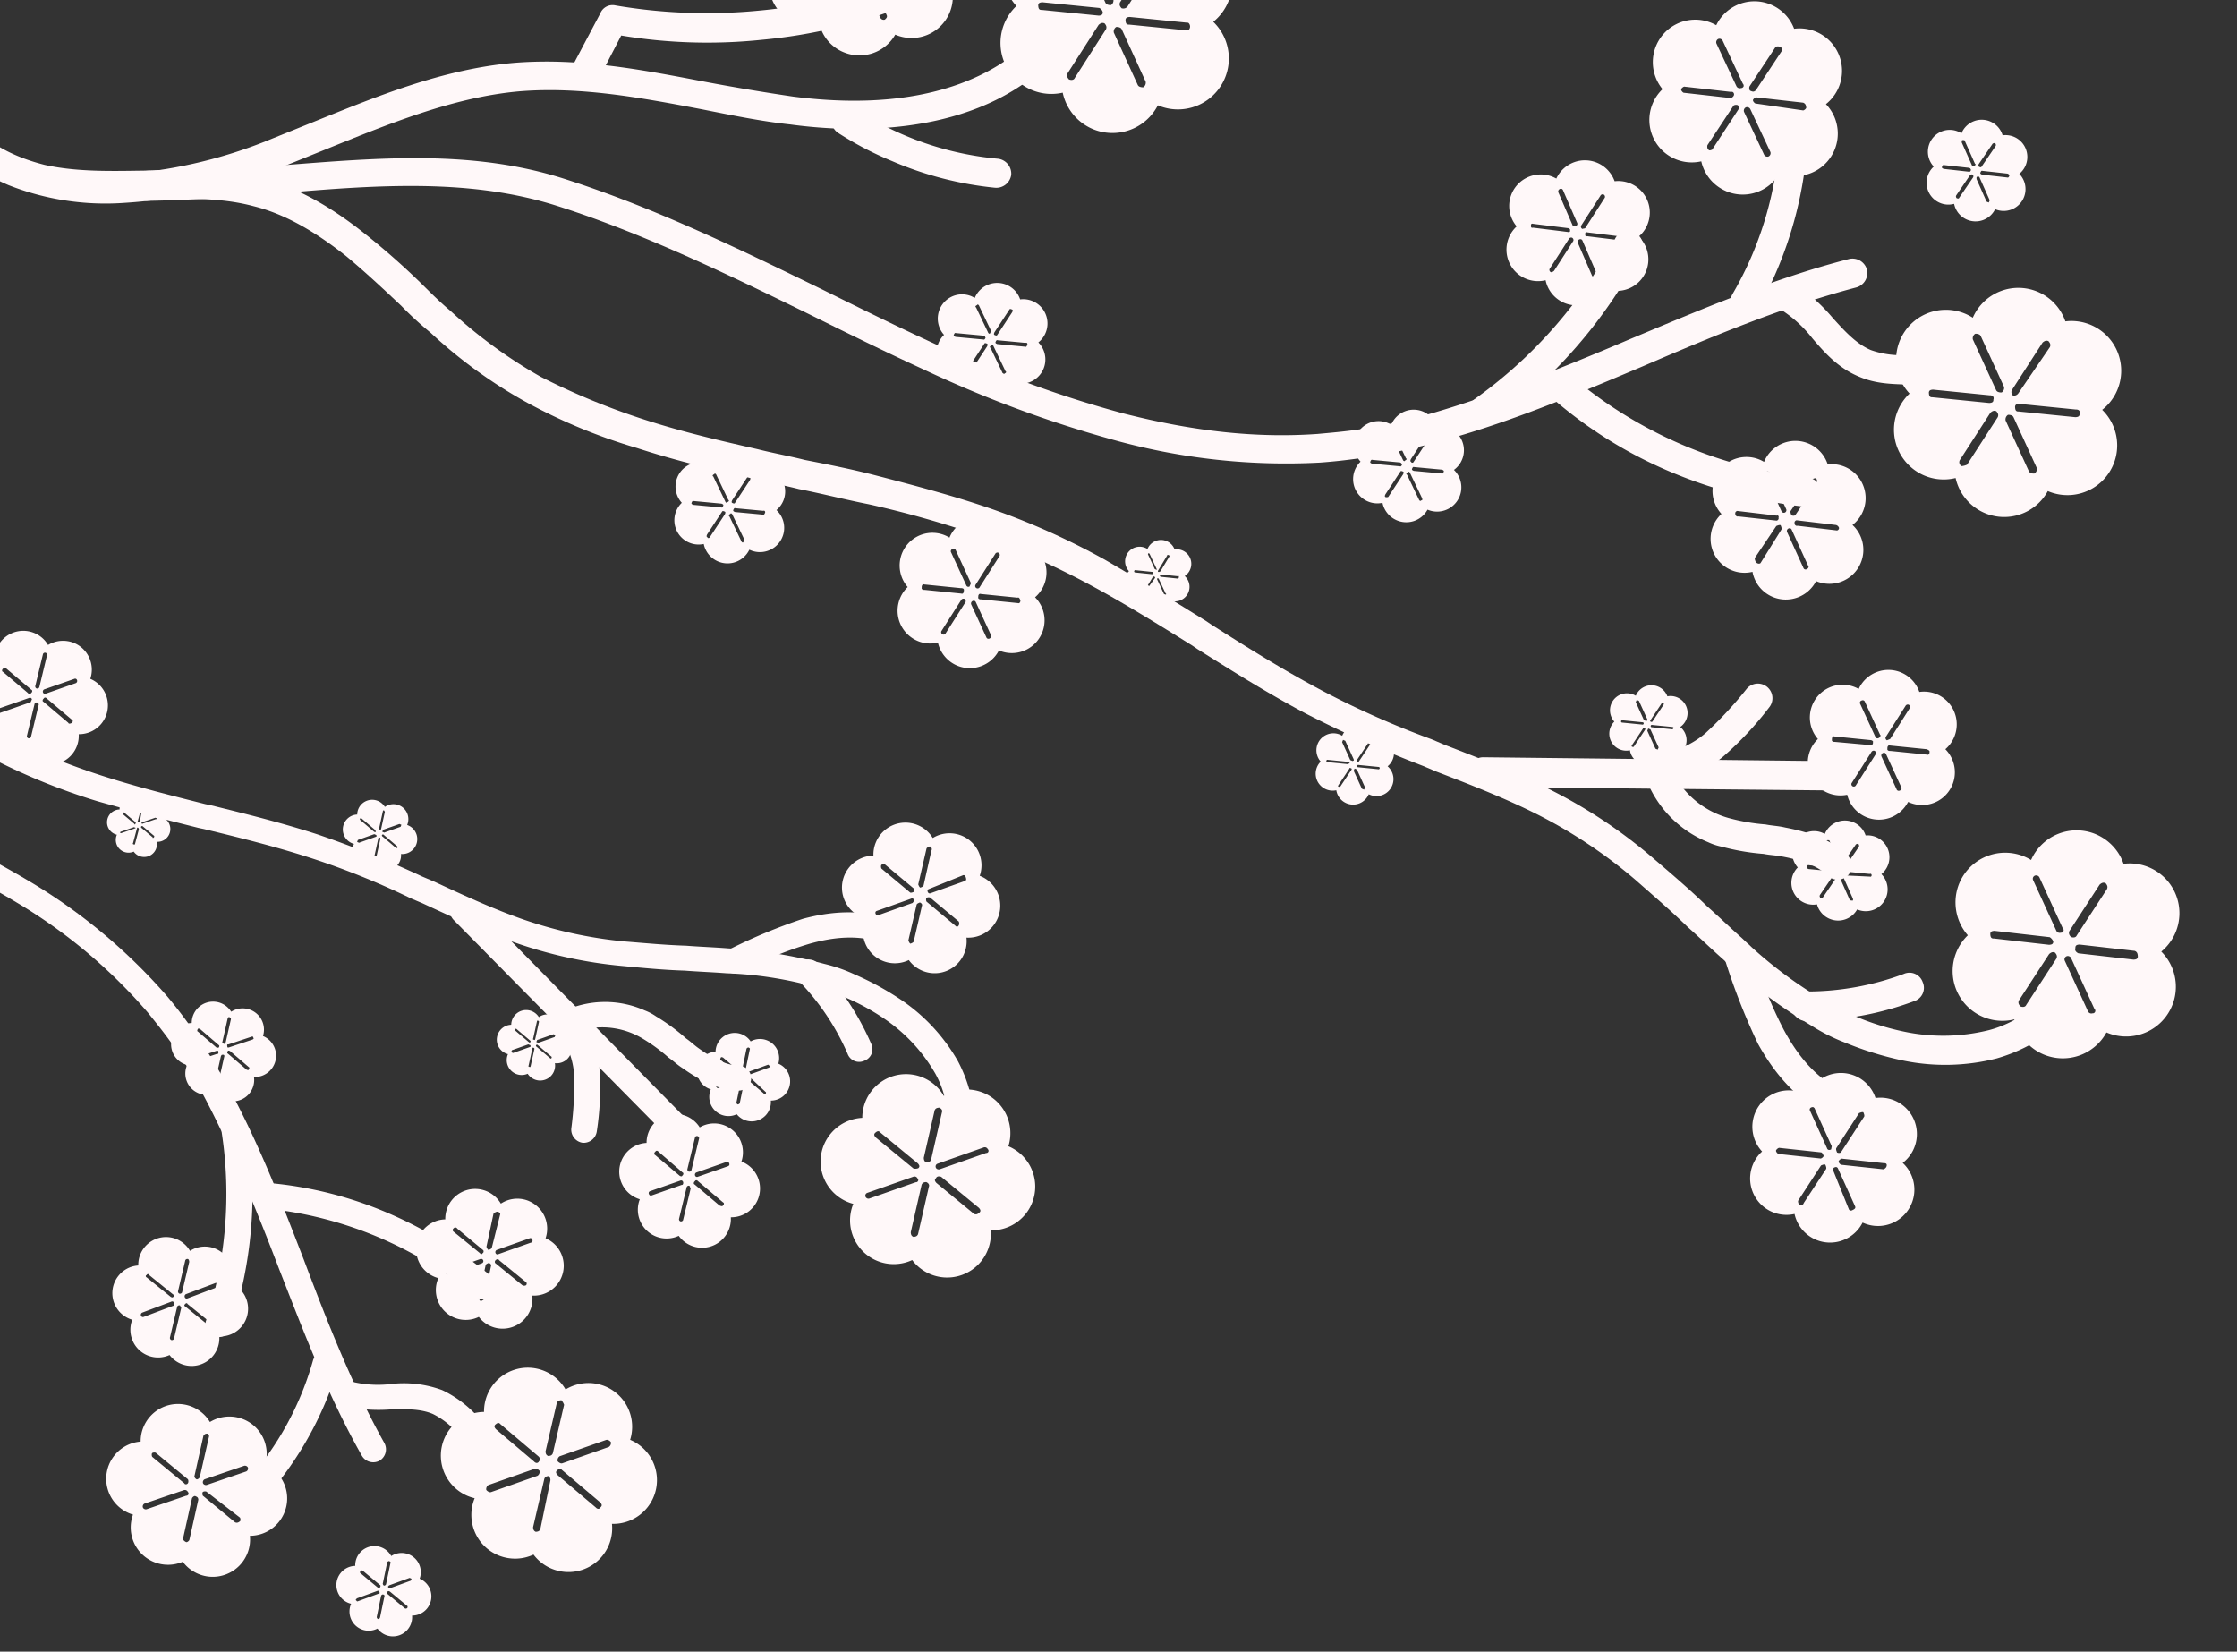 <?xml version="1.0" encoding="UTF-8"?> <svg xmlns="http://www.w3.org/2000/svg" xmlns:xlink="http://www.w3.org/1999/xlink" width="340" height="251" viewBox="0 0 340 251"><rect x="0" y="0" width="340" height="251" fill="#333333" stroke="none"/><defs><clipPath><rect width="340" height="251" transform="translate(0 64)" fill="#fff" stroke="#707070" stroke-width="1"></rect></clipPath></defs><g transform="translate(0 -64)" clip-path="url(#clip-path)"><g transform="matrix(-0.921, -0.391, 0.391, -0.921, 309.072, 266.441)"><g transform="translate(16.185 18.052)"><g transform="translate(69.743 27.996)"><path d="M245.786,0a1.661,1.661,0,0,0-.921.184c-6.631,2.947-12.709,6.078-18.6,9.209C213.37,16.208,201.029,22.47,187.4,23.76c-13.814,1.289-28.18.553-41.809-.184-6.262-.368-12.709-.737-19.155-.921a179.8,179.8,0,0,0-31.127,1.473,97.55,97.55,0,0,0-29.838,9.025C50,41.073,37.844,53.6,26.056,65.753,18.136,74.041,9.848,82.514.823,89.513a2.276,2.276,0,0,0-.368,3.131,2.276,2.276,0,0,0,3.131.368c9.393-7.183,17.682-15.84,25.786-24.128,23.391-24.312,30.943-28,38.126-31.864,8.288-4.236,17.5-7,28.364-8.657a171.068,171.068,0,0,1,30.39-1.473c6.262.184,12.709.553,18.971.921,14,.737,28.364,1.473,42.546.184,14.55-1.289,27.075-7.92,40.52-14.919,5.894-3.131,11.788-6.262,18.418-9.025a2.218,2.218,0,0,0,1.105-2.947A2.311,2.311,0,0,0,245.786,0Z" transform="translate(0 0)" fill="#fff8f9"></path></g><g transform="translate(102.774 75.699)"><path d="M12.548,0a2.026,2.026,0,0,0-1.842,1.105A74.178,74.178,0,0,0,.023,33.89a2.127,2.127,0,0,0,2.026,2.394,2.127,2.127,0,0,0,2.394-2.026A69.939,69.939,0,0,1,14.574,3.5,2.091,2.091,0,0,0,13.837.553,1.531,1.531,0,0,0,12.548,0Z" transform="translate(0 0)" fill="#fff8f9"></path></g><g transform="translate(63.102 80.672)"><path d="M22.382,0A73.086,73.086,0,0,0,1.569,3.131,2.293,2.293,0,0,0,.1,5.894,2.293,2.293,0,0,0,2.859,7.367a66.873,66.873,0,0,1,39.415.184,2.293,2.293,0,0,0,2.763-1.473,2.293,2.293,0,0,0-1.473-2.763A67.1,67.1,0,0,0,22.382,0Z" transform="translate(0 0)" fill="#fff8f9"></path></g><g transform="translate(82.705 106.642)"><path d="M2.6,0A2.188,2.188,0,0,0,.385,1.842,59.674,59.674,0,0,0,4.069,30.206,2.19,2.19,0,0,0,6.831,31.5a2.19,2.19,0,0,0,1.289-2.763A52.841,52.841,0,0,1,4.805,2.579,2.111,2.111,0,0,0,2.963.184.57.57,0,0,0,2.6,0Z" transform="translate(0 0)" fill="#fff8f9"></path></g><g transform="translate(49.385 105.169)"><path d="M15.656,0h-.184C12.709,0,10.5.921,8.1,1.842,6.078,2.579,4.052,3.5,2.21,3.5A2.128,2.128,0,0,0,0,5.71,2.128,2.128,0,0,0,2.21,7.92,20.689,20.689,0,0,0,9.762,6.078a13.475,13.475,0,0,1,5.71-1.658c2.394,0,4.789,1.105,7.183,2.21A27.33,27.33,0,0,0,30.39,9.209a2.127,2.127,0,0,0,2.394-2.026,2.127,2.127,0,0,0-2.026-2.394,19.18,19.18,0,0,1-6.446-2.21C21.734,1.289,18.971,0,15.656,0Z" transform="translate(0 0)" fill="#fff8f9"></path></g><g transform="translate(42.906 25.417)"><path d="M50.867,0a1.661,1.661,0,0,0-.921.184L1.322,20.26A2.162,2.162,0,0,0,.217,23.207a2.162,2.162,0,0,0,2.947,1.105L51.972,4.236a2.162,2.162,0,0,0,1.105-2.947A2.555,2.555,0,0,0,50.867,0Z" transform="translate(0 0)" fill="#fff8f9"></path></g><g transform="translate(36.746 31.127)"><path d="M21.663,0a8.968,8.968,0,0,0-2.21.184,34.495,34.495,0,0,0-6.262,1.473c-.921.184-1.842.553-2.763.737-3.315.737-5.71.737-7.551,0A2.19,2.19,0,0,0,.114,3.684,2.19,2.19,0,0,0,1.4,6.446c2.763,1.105,6.078,1.105,10.314.184,1.105-.184,2.026-.553,2.947-.737A29.977,29.977,0,0,1,20.19,4.6a13.571,13.571,0,0,1,9.393,2.21,18.031,18.031,0,0,0-4.973,6.078,50.2,50.2,0,0,0-3.5,9.577,2.214,2.214,0,0,0,4.236,1.289A59.953,59.953,0,0,1,28.478,15.1a13.457,13.457,0,0,1,5.71-5.894c.553-.368,1.105-.921,1.105-1.473a1.767,1.767,0,0,0-.553-1.842A16.815,16.815,0,0,0,21.663,0Z" transform="translate(0 0)" fill="#fff8f9"></path></g><g transform="translate(23.944 0)"><path d="M2.234,0A2.2,2.2,0,0,0,.024,2.026,2.111,2.111,0,0,0,1.865,4.42c3.684.368,7.183,2.026,10.867,4.973A61.048,61.048,0,0,1,21.757,18.6a2.218,2.218,0,0,0,3.315-2.947,95.674,95.674,0,0,0-9.578-9.762C11.259,2.579,6.838.553,2.418.184,2.418,0,2.418,0,2.234,0Z" transform="translate(0 0)" fill="#fff8f9"></path></g><g transform="translate(19.409 11.788)"><path d="M15.609,0a1.661,1.661,0,0,0-.921.184,47.348,47.348,0,0,0-14,9.209,2.12,2.12,0,0,0,0,3.131,2.12,2.12,0,0,0,3.131,0A42.094,42.094,0,0,1,16.53,4.236a2.218,2.218,0,0,0,1.105-2.947A2.5,2.5,0,0,0,15.609,0Z" transform="translate(0 0)" fill="#fff8f9"></path></g><g transform="translate(219.247 70.174)"><path d="M41.763,0a2.354,2.354,0,0,0-2.21,2.026L39,9.209a79.57,79.57,0,0,0-19.892,7.736A79.633,79.633,0,0,0,.691,30.574a2.12,2.12,0,0,0,0,3.131,2.12,2.12,0,0,0,3.131,0,75.4,75.4,0,0,1,17.5-12.893,82.1,82.1,0,0,1,20.26-7.736,2,2,0,0,0,1.658-2.026l.737-8.657A2.127,2.127,0,0,0,41.948,0C41.763.184,41.763,0,41.763,0Z" transform="translate(0 0)" fill="#fff8f9"></path></g><g transform="translate(195.346 77.91)"><path d="M17.593,0A52.812,52.812,0,0,0,1.569,2.394,2.293,2.293,0,0,0,.1,5.157,2.293,2.293,0,0,0,2.859,6.631,47.28,47.28,0,0,1,26.066,5.157,2.241,2.241,0,0,0,26.8.737,50.412,50.412,0,0,0,17.593,0Z" transform="translate(0 0)" fill="#fff8f9"></path></g><g transform="translate(195.882 22.102)"><g transform="translate(0 0)"><path d="M139.17,0a40.174,40.174,0,0,0-17.313,4.42,76.87,76.87,0,0,0-18.971,13.445l-5.71,5.71c-7.367,7.367-14.919,15.1-23.944,19.892C65.128,47.7,56.1,49.729,46.71,51.755c-4.42.921-9.025,1.842-13.261,3.131-10.13,2.763-28,9.946-33.337,26.154A2.144,2.144,0,0,0,1.586,83.8,2.144,2.144,0,0,0,4.348,82.33C6.374,76.252,13,65.017,34.738,58.938c4.236-1.105,8.841-2.21,13.077-3.131,9.393-2.026,18.971-4.052,27.812-8.657,9.762-5.157,17.5-13.077,25.049-20.628L106.2,21A73.161,73.161,0,0,1,123.883,8.288c7.552-3.684,14.55-4.789,20.26-3.5a2.275,2.275,0,0,0,2.579-1.658A2.276,2.276,0,0,0,145.064.553,31.919,31.919,0,0,0,139.17,0Z" fill="#fff8f9"></path></g></g><g transform="translate(0 11.235)"><g transform="translate(0 0)"><path d="M27.467,0a50.355,50.355,0,0,0-9.209.921A31.635,31.635,0,0,0,5.181,6.815,25.3,25.3,0,0,0,.392,11.972,2.336,2.336,0,0,0,.944,15.1a2.336,2.336,0,0,0,3.131-.553,17.13,17.13,0,0,1,3.868-4.236A28.785,28.785,0,0,1,19.179,5.157,39.524,39.524,0,0,1,32.44,4.6,65.627,65.627,0,0,1,47.911,8.472c2.21.737,4.6,1.658,6.815,2.394,3.315,1.289,6.815,2.394,10.314,3.5a76.751,76.751,0,0,0,18.6,3.5c5.71.368,11.6.184,17.313,0h2.21a134.637,134.637,0,0,1,18.971.368c6.078.553,11.972,1.473,18.6,2.579l.921.184c5.894.921,11.972,1.842,17.866,2.579a109.83,109.83,0,0,0,18.971.368c5.341-.368,10.867-1.105,18.234-2.21,3.684-.553,7.183-1.289,10.683-2.026,2.394-.368,4.789-.921,7.183-1.289,5.157-.921,11.235-2.026,17.5-2.579a107.518,107.518,0,0,1,17.129-.184A73.9,73.9,0,0,1,265.8,19.524c1.842.553,3.684,1.289,5.525,2.026a111.021,111.021,0,0,0,11.051,3.684c6.631,1.842,12.34,2.394,17.681,1.658,5.894-.921,11.235-3.315,16.392-5.71l.368-.184c4.6-2.026,9.393-4.236,14.366-5.157,4.789-.737,9.025-.368,12.34,1.289a2.225,2.225,0,0,0,1.842-4.052c-4.052-1.842-9.209-2.394-14.735-1.658a55.312,55.312,0,0,0-15.471,5.525l-.368.184c-4.973,2.21-9.946,4.6-15.287,5.341-4.6.737-9.762.184-15.84-1.473-3.684-1.105-7.183-2.394-10.683-3.684a52.052,52.052,0,0,0-5.71-2.026,73.676,73.676,0,0,0-17.682-4.052,85.046,85.046,0,0,0-18.05.184c-6.446.553-12.709,1.658-17.866,2.579-2.394.368-4.789.921-7.183,1.289-3.5.737-7.183,1.289-10.683,2.026a153.537,153.537,0,0,1-17.682,2.21,122.888,122.888,0,0,1-18.234-.368c-5.894-.553-11.788-1.473-17.682-2.394l-.921-.184c-6.815-1.105-12.709-2.026-18.971-2.579A180.3,180.3,0,0,0,102.8,13.63h-2.21c-5.525.184-11.235.368-16.761,0a75.033,75.033,0,0,1-17.5-3.315c-3.315-1.105-6.815-2.21-10.13-3.5-2.21-.737-4.6-1.658-6.815-2.394A82.09,82.09,0,0,0,32.992.368,27.882,27.882,0,0,0,27.467,0Z" fill="#fff8f9"></path></g></g></g><path d="M35.916,0A5.537,5.537,0,0,0,30.4,5.162l-.1,0c-.033,0-.065,0-.1,0a5.526,5.526,0,0,0-1.865,10.727,5.527,5.527,0,0,0,7.65,7.459,5.526,5.526,0,0,0,9.687-3.637V19.66a5.387,5.387,0,0,0,.736.048A5.526,5.526,0,0,0,48.667,9.137a5.435,5.435,0,0,0,.511-2.321,5.526,5.526,0,0,0-8.754-4.486A5.54,5.54,0,0,0,35.916,0Zm3.131,11.053h0c-.182-.18-.369-.367-.369-.552l1.106-6.079a.489.489,0,0,1,.552-.552c.181.181.37.369.37.552L39.6,10.685c-.181.18-.368.368-.552.368Zm-1.75.322a.4.4,0,0,1-.277-.138L32.417,7a.341.341,0,0,1-.122-.242c0-.13.1-.287.306-.5a.346.346,0,0,1,.552,0l4.421,4.421a.346.346,0,0,1,0,.552A.4.4,0,0,1,37.3,11.375Zm3.038,1.152c-.184,0-.37-.187-.551-.367a.79.79,0,0,1,.21-.473.235.235,0,0,1,.157-.082L46.23,9.764c.193,0,.552.19.552.37s-.189.552-.368.552l-6.079,1.842Zm-9.649,2.282c-.188,0-.3-.16-.3-.44,0-.193.19-.552.37-.552l6.077-1.842c.193,0,.554.189.554.368s-.19.552-.37.552l-6.077,1.842A.594.594,0,0,1,30.686,14.809Zm13.426,3.566a.4.4,0,0,1-.277-.139L39.232,14a1.079,1.079,0,0,0-.041-.225c-.031-.122-.062-.249-.021-.3a.075.075,0,0,1,.062-.026.343.343,0,0,1,.552,0l4.605,4.235a.346.346,0,0,1,0,.552A.4.4,0,0,1,44.112,18.375Zm-7.276,2.256h0c-.181-.181-.368-.368-.368-.552l1.106-6.263c0-.177.173-.368.552-.368.18.18.368.367.368.552l-1.1,6.263c-.182.18-.371.368-.554.368Zm153.241,8.655a4.99,4.99,0,0,0-4.96,4.6H185.1a4.974,4.974,0,0,0-1.88,9.578,4.975,4.975,0,0,0,6.8,6.6,4.973,4.973,0,0,0,8.709-3.282v-.055a5.139,5.139,0,0,0,.736.055,4.974,4.974,0,0,0,2.173-9.447,4.912,4.912,0,0,0,.406-1.973,4.979,4.979,0,0,0-4.973-4.973,4.926,4.926,0,0,0-2.954.973A5,5,0,0,0,190.077,29.286Zm2.945,9.764a.393.393,0,0,1-.368-.368l.922-5.527a.368.368,0,1,1,.736,0l-.92,5.527A.394.394,0,0,1,193.023,39.049Zm-1.565.322a.4.4,0,0,1-.277-.138L187.13,35.55a.417.417,0,0,1,.277-.691.4.4,0,0,1,.275.139l4.053,3.683a.416.416,0,0,1-.277.69Zm2.394,1.044a.257.257,0,0,1-.276-.26.453.453,0,0,1-.035-.436.254.254,0,0,1,.219-.118l5.341-1.658a.619.619,0,0,1,.277-.076.256.256,0,0,1,.275.26.452.452,0,0,1,.036.435.255.255,0,0,1-.22.119l-5.341,1.658A.631.631,0,0,1,193.852,40.415Zm-8.358,2.026c-.13,0-.262-.132-.39-.26a.452.452,0,0,1-.035-.434.254.254,0,0,1,.219-.118l5.341-1.658a.621.621,0,0,1,.277-.076.256.256,0,0,1,.275.26.451.451,0,0,1,.035.434.254.254,0,0,1-.219.118l-5.341,1.658A.224.224,0,0,1,185.494,42.441Zm11.857,3.009a.4.4,0,0,1-.276-.138l-4.053-3.683v-.554a.406.406,0,0,1,.277-.138.4.4,0,0,1,.277.138l4.051,3.683a.348.348,0,0,1,0,.554A.4.4,0,0,1,197.352,45.45ZM191,47.522a.393.393,0,0,1-.368-.368l.922-5.525a.368.368,0,1,1,.736,0l-.922,5.525A.393.393,0,0,1,191,47.522Zm38.679-17.868a3.678,3.678,0,0,0-3.68,3.5l-.01,0h-.046l-.133,0a3.685,3.685,0,0,0-1.248,7.151,3.686,3.686,0,0,0,3.274,5.374,3.694,3.694,0,0,0,1.853-.5,3.683,3.683,0,0,0,6.435-2.448V42.69a3.929,3.929,0,0,0,.554.041,3.684,3.684,0,0,0,1.547-7.027,3.684,3.684,0,0,0-5.512-4.456A3.691,3.691,0,0,0,229.676,29.654Zm2.026,7.37c-.184,0-.184-.187-.184-.368l.736-4.053c0-.123.087-.26.21-.26a.225.225,0,0,1,.158.076c.184,0,.184.187.184.368l-.736,4.053C232.07,37.024,231.883,37.024,231.7,37.024Zm-1.037.138a.4.4,0,0,1-.253-.138l-3.131-2.763v-.368c0-.087.042-.138.114-.138a.4.4,0,0,1,.254.138l3.131,2.763a.127.127,0,0,1,.129.068c.031.074-.02.191-.129.3a.151.151,0,0,1-.036.108A.107.107,0,0,1,230.665,37.162Zm1.957.782c-.181,0-.368,0-.368-.184s0-.368.184-.368l4.053-1.29h.012c.167,0,.356,0,.356.184s0,.37-.184.37l-4.053,1.288Zm-6.419,1.55a.248.248,0,0,1-.212-.26c0-.181,0-.368.184-.368l4.053-1.29h.012c.167,0,.356,0,.356.184s0,.368-.184.368l-4.051,1.29A.226.226,0,0,1,226.2,39.494Zm9.067,2.273a.4.4,0,0,1-.253-.138l-3.132-2.763h0a.124.124,0,0,1-.126-.067c-.031-.074.02-.191.129-.3a.15.15,0,0,1,.036-.108.106.106,0,0,1,.079-.03.4.4,0,0,1,.254.138l3.131,2.762a.125.125,0,0,1,.129.067c.031.074-.02.192-.129.3a.151.151,0,0,1-.036.108A.107.107,0,0,1,235.27,41.767Zm-5.042,1.52c-.184,0-.184-.188-.184-.37l.736-4.051c0-.184.187-.184.368-.184s.186.187.186.368L230.6,43.1C230.6,43.286,230.409,43.286,230.229,43.286ZM127.455,33.153a2.582,2.582,0,0,0-2.579,2.579h-.02a.059.059,0,0,1-.018,0h-.045l-.048,0h-.053a2.579,2.579,0,0,0-.792,5.033,2.579,2.579,0,0,0,3.706,3.368,2.579,2.579,0,0,0,4.454-1.77v-.027a2.456,2.456,0,0,0,.368.027,2.579,2.579,0,0,0,1.1-4.913,2.5,2.5,0,0,0,.194-.981,2.579,2.579,0,0,0-4.074-2.1A2.569,2.569,0,0,0,127.455,33.153Zm1.474,5.16c-.184,0-.184,0-.184-.186l.552-2.946L129.48,35h.026c.158,0,.158.007.158.184l-.552,2.946C129.112,38.313,129.112,38.313,128.928,38.313Zm-.922.184h0L125.8,36.47V36.1h.368l2.21,2.026v.37h-.368Zm1.658.552c-.122,0-.237,0-.257-.049-.012-.029.012-.074.073-.135a.221.221,0,0,1,.051-.132.173.173,0,0,1,.133-.052l2.947-.922a.184.184,0,0,1,0,.368l-2.947.922Zm-4.6,1.106a.185.185,0,0,1,0-.37l2.947-.92a.184.184,0,0,1,0,.368l-2.947.922Zm6.263,1.658-2.21-2.027c-.092-.092-.138-.138-.138-.184s.046-.092.138-.184h.368l2.21,2.026v.37Zm-3.5,1.1c-.184,0-.184,0-.184-.184l.552-2.947a.181.181,0,0,1,.184-.184c.186,0,.186,0,.186.184l-.554,2.947C128.007,42.917,128.007,42.917,127.823,42.917ZM15.1,39.416A7.553,7.553,0,0,0,7.589,46.23H7.552a7.553,7.553,0,0,0-2.83,14.556A7.554,7.554,0,0,0,15.207,70.815a7.571,7.571,0,0,0,5.606,2.491,7.553,7.553,0,0,0,7.55-7.449,7.551,7.551,0,0,0,8.656-7.469,7.6,7.6,0,0,0-4.281-6.81,7.553,7.553,0,0,0-11.486-8.993A7.575,7.575,0,0,0,15.1,39.416Zm4.421,14.92h0c-.35-.175-.554-.352-.554-.736l1.474-8.288c0-.38.383-.554.738-.554.349.176.552.354.552.738L20.26,53.784c-.174.349-.351.552-.736.552Zm-2.211.322a.522.522,0,0,1-.369-.138l-6.262-5.709a.384.384,0,0,1,0-.738.563.563,0,0,1,.738,0l6.263,5.711a.507.507,0,0,1-.369.874Zm3.868,1.52a1.411,1.411,0,0,1-.738-.368.477.477,0,0,1-.055-.368c.044-.132.171-.242.425-.368l8.1-2.4a.589.589,0,0,1,.26-.073c.227,0,.364.212.478.441.184.369,0,.556-.368.738l-8.1,2.394ZM8.472,59.309c-.385,0-.561-.2-.736-.552-.184-.367,0-.554.368-.738l8.1-2.394c.354,0,.736.173.736.552.184.369,0,.556-.368.738l-8.1,2.394Zm18.05,4.743a.519.519,0,0,1-.368-.138L19.892,58.2a.384.384,0,0,1,0-.738.561.561,0,0,1,.736,0l6.263,5.711a.506.506,0,0,1-.368.874Zm-9.946,2.993h0c-.349-.175-.552-.352-.552-.738L17.5,58.019c0-.379.382-.552.736-.552.349.175.552.352.552.738l-1.474,8.288c-.174.349-.351.552-.736.552ZM53.045,45.678a3.307,3.307,0,0,0-3.3,2.947h-.02A3.315,3.315,0,0,0,48.453,55a3.317,3.317,0,0,0,4.5,4.471,3.316,3.316,0,0,0,5.8-2.19v-.02a2.856,2.856,0,0,0,.37.02,3.315,3.315,0,0,0,1.417-6.312,3.315,3.315,0,0,0-4.883-4.018A3.3,3.3,0,0,0,53.045,45.678ZM54.7,52.31h0c-.184-.184-.184-.184-.184-.368l.736-3.683c0-.186.188-.186.37-.186.184.186.184.186.184.37l-.738,3.683c-.184.184-.184.184-.368.184Zm-.784.266c-.038,0-.08-.025-.137-.082l-2.762-2.578c-.109-.11-.16-.229-.129-.3a.125.125,0,0,1,.129-.067.265.265,0,0,0,.151-.049.158.158,0,0,1,.081-.032.216.216,0,0,1,.136.081l2.763,2.579a.264.264,0,0,0,.049.151c.037.06.064.1-.049.217a.264.264,0,0,0-.151.05A.156.156,0,0,1,53.918,52.576Zm1.706.47c-.182,0-.37,0-.37-.184s0-.368.184-.368l3.5-1.106h.012c.167,0,.356,0,.356.186s0,.368-.184.368l-3.5,1.1ZM49.94,54.412c-.124,0-.211-.137-.211-.26a.181.181,0,0,1,.184-.184l3.5-1.29h.012c.167,0,.356,0,.356.184s0,.37-.184.37l-3.5,1.1A.226.226,0,0,1,49.94,54.412Zm7.846,2.217c-.038,0-.08-.025-.136-.082l-2.763-2.579V53.6a.265.265,0,0,0,.151-.049.158.158,0,0,1,.081-.032.217.217,0,0,1,.136.081l2.764,2.578a.264.264,0,0,0,.049.15c.037.061.064.1-.049.219a.263.263,0,0,0-.151.05A.156.156,0,0,1,57.786,56.629Zm-4.373,1.206h0c-.184-.184-.184-.184-.184-.368l.738-3.683a.644.644,0,0,1,.368-.184c.184.184.184.184.184.368l-.738,3.683c-.184.184-.184.184-.368.184ZM166.5,48.994a2.22,2.22,0,0,0-2.2,2.026h-.008a2.211,2.211,0,0,0-.732,4.3,2.211,2.211,0,0,0,2.992,3.115,2.212,2.212,0,0,0,3.819-1.517v-.032a2.09,2.09,0,0,0,.368.032,2.211,2.211,0,0,0,.9-4.229,2.161,2.161,0,0,0,.2-.928,2.211,2.211,0,0,0-3.509-1.79A2.215,2.215,0,0,0,166.5,48.994Zm1.29,4.423c-.184,0-.184,0-.184-.184l.552-2.4v-.368l.045,0c.072,0,.106,0,.123.028a.319.319,0,0,1,.017.154l-.37,2.579C167.974,53.416,167.974,53.416,167.79,53.416Zm-.736,0-1.842-1.658h0c-.093,0-.136-.047-.136-.092s.043-.092.138-.092h.184l1.842,1.658v.184Zm1.17.628c-.066,0-.066-.132-.066-.26a.182.182,0,0,1,.186-.184l2.394-.738a.185.185,0,0,1,0,.37l-2.394.736Q168.267,54.044,168.224,54.044Zm-3.787.922c-.053,0-.146-.129-.146-.262a.181.181,0,0,1,.184-.184l2.4-.736a.184.184,0,1,1,0,.368l-2.4.738a.1.1,0,0,1-.018.067A.028.028,0,0,1,164.437,54.966Zm2.617,2.317c-.184,0-.184,0-.184-.184l.368-2.579.184-.184h.026c.158,0,.158.007.158.184l-.368,2.579C167.238,57.283,167.238,57.283,167.054,57.283Zm2.762-.922L167.974,54.7c-.1-.1-.146-.146-.137-.166s.053-.018.137-.018h.184L170,56.178v.184Zm-81.039-.186a2.584,2.584,0,0,0-2.573,2.4c-.053-.005-.108-.007-.191-.007a2.579,2.579,0,0,0-.7,5.061,2.579,2.579,0,0,0,3.615,3.524,2.579,2.579,0,0,0,4.453-1.77v-.027a2.579,2.579,0,0,0,1.465-4.887,2.579,2.579,0,0,0-3.88-3.082A2.569,2.569,0,0,0,88.777,56.176Zm1.472,5.159c-.184,0-.184,0-.184-.184l.554-2.946a.182.182,0,0,1,.184-.186c.184,0,.184,0,.184.186l-.552,2.946C90.434,61.335,90.434,61.335,90.249,61.335Zm-.92.186h0l-2.209-2.027v-.368h.368l2.21,2.026v.37h-.368Zm1.474.552a.184.184,0,0,1,0-.368l2.947-.922a.184.184,0,0,1,0,.368l-2.947.922Zm-4.421,1.106c-.184,0-.184,0-.184-.186a.181.181,0,0,1,.184-.184l2.947-.92a.184.184,0,0,1,0,.368l-2.947.922Zm6.262,1.658h0l-2.209-2.027c-.093-.092-.139-.138-.139-.184s.047-.092.139-.184H90.8l2.21,2.026v.37h-.368Zm-3.5,1.1c-.184,0-.184,0-.184-.184l.552-2.947a.181.181,0,0,1,.184-.184c.184,0,.184,0,.184.184l-.552,2.947C89.329,65.94,89.329,65.94,89.145,65.94ZM53.966,62.071a4.986,4.986,0,0,0-4.96,4.608l-.1,0c-.033,0-.064,0-.1,0a4.974,4.974,0,0,0-1.878,9.58,4.894,4.894,0,0,0-.515,2.208,4.973,4.973,0,0,0,7.547,4.255,4.973,4.973,0,0,0,8.66-3.181,4.359,4.359,0,0,0,.554.03,4.974,4.974,0,0,0,2.173-9.447,4.906,4.906,0,0,0,.406-1.971,4.973,4.973,0,0,0-7.808-4.086A4.932,4.932,0,0,0,53.966,62.071Zm2.762,9.763a.393.393,0,0,1-.368-.368l.922-5.527a.368.368,0,0,1,.736,0L57.1,71.466A.393.393,0,0,1,56.728,71.834Zm-1.566.322a.4.4,0,0,1-.276-.138l-4.051-3.683a.347.347,0,0,1,0-.554.346.346,0,0,1,.552,0l4.051,3.685a.415.415,0,0,1-.276.69Zm2.671.968c-.181,0-.368,0-.368-.186a.451.451,0,0,1-.035-.434.254.254,0,0,1,.219-.118l5.157-1.658a.619.619,0,0,1,.277-.076.259.259,0,0,1,.275.26.453.453,0,0,1,.035.435.254.254,0,0,1-.219.118l-5.341,1.658Zm-8.288,2.026c-.179,0-.552,0-.552-.184a.452.452,0,0,1-.036-.435.255.255,0,0,1,.22-.119l5.341-1.658a.62.62,0,0,1,.277-.076.259.259,0,0,1,.275.26.454.454,0,0,1,.035.436.254.254,0,0,1-.219.118l-5.341,1.658Zm11.7,3.085a.4.4,0,0,1-.276-.138l-4.053-3.685h0a.122.122,0,0,1-.114-.087.476.476,0,0,1,.117-.465.348.348,0,0,1,.554,0l4.051,3.683a.348.348,0,0,1,0,.554A.4.4,0,0,1,61.241,78.235ZM54.7,80.306a.393.393,0,0,1-.368-.368l.92-5.527.37-.368a.394.394,0,0,1,.368.368l-.922,5.527A.393.393,0,0,1,54.7,80.306ZM202.969,68.7a3.677,3.677,0,0,0-3.678,3.5,3.684,3.684,0,0,0-1.406,7.091,3.685,3.685,0,0,0,5.1,4.935,3.683,3.683,0,0,0,6.435-2.448v-.041a3.894,3.894,0,0,0,.554.041,3.685,3.685,0,0,0,1.548-7.028,3.618,3.618,0,0,0,.293-1.444A3.684,3.684,0,0,0,206,70.294,3.694,3.694,0,0,0,202.969,68.7ZM205,76.07c-.184,0-.184-.187-.184-.368l.736-4.051c0-.123.086-.26.21-.26a.224.224,0,0,1,.158.076c.184,0,.184.187.184.368l-.736,4.051C205.364,76.07,205.177,76.07,205,76.07Zm-.853.138a.4.4,0,0,1-.253-.138l-3.131-2.762h0a.123.123,0,0,1-.126-.067c-.031-.074.02-.192.129-.3a.149.149,0,0,1,.036-.108.108.108,0,0,1,.078-.03.408.408,0,0,1,.254.138l3.131,2.763a.127.127,0,0,1,.129.068c.031.074-.02.191-.129.3a.151.151,0,0,1-.036.108A.108.108,0,0,1,204.143,76.208Zm1.773.784c-.184,0-.184,0-.368-.184a.49.49,0,0,1,.066-.325.159.159,0,0,1,.118-.043l4.053-1.29h.012c.167,0,.356,0,.356.184s0,.368-.184.368l-4.053,1.29Zm-6.42,1.55c-.124,0-.211-.137-.211-.26,0-.182,0-.37.184-.37l4.053-1.288h.012c.167,0,.356,0,.356.184s0,.368-.184.368l-4.053,1.29A.226.226,0,0,1,199.5,78.541ZM208.564,81a.4.4,0,0,1-.253-.138L205.18,78.1v-.37c0-.086.043-.138.114-.138a.4.4,0,0,1,.254.138l3.131,2.763a.127.127,0,0,1,.129.068c.031.073-.02.191-.129.3a.15.15,0,0,1-.036.108A.107.107,0,0,1,208.564,81Zm-5.042,1.336c-.184,0-.184-.187-.184-.368l.736-4.053c0-.184.187-.184.368-.184s.184.188.184.37l-.736,4.051C203.89,82.332,203.7,82.332,203.522,82.332ZM137.216,75.7a3.669,3.669,0,0,0-3.665,3.315h-.018a3.685,3.685,0,0,0-1.316,7.126,3.685,3.685,0,0,0,5.01,5.084,3.684,3.684,0,0,0,6.437-2.448v-.041a3.6,3.6,0,0,0,.552.041,3.684,3.684,0,0,0,1.547-7.027,3.684,3.684,0,0,0-5.512-4.456A3.687,3.687,0,0,0,137.216,75.7Zm2.026,7.184c-.184,0-.184-.187-.184-.368l.736-4.051a.641.641,0,0,1,.37-.184c.184,0,.184.187.184.368L139.61,82.7C139.61,82.884,139.423,82.884,139.242,82.884Zm-.852.324a.4.4,0,0,1-.254-.138l-3.131-2.763c-.109-.109-.16-.227-.129-.3a.127.127,0,0,1,.129-.068.153.153,0,0,1,.036-.107.109.109,0,0,1,.08-.031.4.4,0,0,1,.254.138l3.131,2.762a.125.125,0,0,1,.129.067c.031.074-.02.192-.129.3a.15.15,0,0,1-.036.108A.109.109,0,0,1,138.39,83.208Zm1.773.782a.577.577,0,0,1-.37-.184.49.49,0,0,1,.065-.325.159.159,0,0,1,.118-.043l4.053-1.29h.012c.167,0,.356,0,.356.184s0,.368-.184.368l-4.051,1.29ZM133.9,85.463c-.181,0-.368,0-.368-.184s0-.368.184-.368l4.052-1.29h.012c.167,0,.356,0,.356.184s0,.368-.184.368l-4.051,1.29Zm9.093,2.348a.4.4,0,0,1-.253-.138l-3.131-2.762h0a.122.122,0,0,1-.126-.067c-.031-.074.02-.192.129-.3a.149.149,0,0,1,.036-.108.106.106,0,0,1,.078-.029.393.393,0,0,1,.254.138l3.132,2.763a.127.127,0,0,1,.129.068c.031.074-.02.191-.129.3a.151.151,0,0,1-.036.108A.108.108,0,0,1,142.994,87.811Zm-5.226,1.52c-.184,0-.184-.187-.184-.368l.736-4.051a.247.247,0,0,1,.212-.26.226.226,0,0,1,.158.076c.184,0,.184.187.184.368l-.738,4.051C138.136,89.331,137.949,89.331,137.769,89.331ZM80.119,87.3a5.171,5.171,0,0,0-5.144,4.789h-.013A5.158,5.158,0,0,0,73.22,102.1a5.159,5.159,0,0,0,7.057,7,5.156,5.156,0,0,0,9.052-3.378v-.053a4.944,4.944,0,0,0,.736.053,5.158,5.158,0,0,0,2.127-9.856,5.158,5.158,0,0,0-7.776-6.258A5.149,5.149,0,0,0,80.119,87.3ZM83.25,97.8h0c-.181-.181-.368-.368-.368-.552l.922-5.893c0-.124.174-.262.423-.262a.718.718,0,0,1,.313.076c.18.182.368.371.368.554l-1.1,5.709c-.182.18-.371.368-.554.368Zm-1.566.139a.4.4,0,0,1-.276-.139l-4.421-4.051h0a.122.122,0,0,1-.114-.087.475.475,0,0,1,.117-.465.4.4,0,0,1,.277-.138.4.4,0,0,1,.277.138l4.419,4.051a.417.417,0,0,1-.276.691ZM84.2,98.985c-.124,0-.211-.137-.211-.26a.319.319,0,0,1-.044-.35.288.288,0,0,1,.228-.2L89.7,96.515a.265.265,0,0,1,.2-.076c.176,0,.356.131.356.26a.317.317,0,0,1,.045.349.293.293,0,0,1-.229.2l-5.709,1.658A.224.224,0,0,1,84.2,98.985Zm-8.683,2.133a.682.682,0,0,1-.554-.184.32.32,0,0,1-.044-.35.287.287,0,0,1,.228-.2l5.711-1.658a.268.268,0,0,1,.2-.076c.177,0,.356.131.356.26a.319.319,0,0,1,.044.35.287.287,0,0,1-.228.2l-5.709,1.658Zm12.616,3.455a.4.4,0,0,1-.276-.139l-4.421-4.051a.392.392,0,1,1,.554-.552l4.419,4.051a.417.417,0,0,1-.276.691Zm-7.091,1.888h0c-.181-.181-.368-.367-.368-.554l1.1-5.709c0-.177.173-.368.554-.368.18.18.368.367.368.552l-1.106,5.709c-.18.181-.366.37-.552.37Zm161.343,1.84a6.259,6.259,0,0,0-6.219,5.525h-.043a6.264,6.264,0,0,0-2.428,12.036,6.2,6.2,0,0,0-.7,2.883,6.264,6.264,0,0,0,9.328,5.462,6.262,6.262,0,0,0,10.93-4.031,6.074,6.074,0,0,0,.738.043,6.263,6.263,0,0,0,2.8-11.867,6.262,6.262,0,0,0-9.411-7.574A6.219,6.219,0,0,0,242.384,108.3Zm3.315,12.157c-.179,0-.368-.359-.368-.552l1.29-6.815c0-.18.359-.37.552-.37s.368.36.368.554l-1.288,6.815C246.253,120.269,245.893,120.458,245.7,120.458Zm-1.658.322a.52.52,0,0,1-.368-.138l-5.157-4.6c-.184-.184-.183-.369,0-.736a.561.561,0,0,1,.736,0l5.157,4.6a.506.506,0,0,1-.368.874Zm3.315,1.336c-.379,0-.552-.191-.552-.368,0-.193.189-.552.368-.552l6.631-2.027c.193,0,.552.19.552.37s-.189.552-.368.552l-6.631,2.026Zm-10.5,2.579c-.379,0-.552-.192-.552-.37s.189-.552.368-.552l6.631-2.026c.193,0,.552.189.552.368s-.189.552-.368.552l-6.63,2.027Zm14.735,3.821a.52.52,0,0,1-.368-.138l-5.159-4.6a.559.559,0,0,1,0-.736.563.563,0,0,1,.738,0l5.157,4.6a.558.558,0,0,1,0,.738A.52.52,0,0,1,251.594,128.516Zm-8.288,2.44c-.179,0-.368-.359-.368-.552l1.288-6.815c0-.177.173-.368.554-.368.179,0,.368.359.368.552l-1.29,6.815C243.858,130.767,243.5,130.956,243.306,130.956ZM55.438,111.616a7.55,7.55,0,0,0-7.516,6.815h-.035a7.552,7.552,0,0,0-2.747,14.587,7.553,7.553,0,0,0,10.4,10.18A7.551,7.551,0,0,0,68.7,138.213a7.822,7.822,0,0,0,1.29.109,7.553,7.553,0,0,0,3.048-14.463,7.553,7.553,0,0,0-11.448-9.076A7.581,7.581,0,0,0,55.438,111.616Zm4.421,14.92h0c-.349-.174-.552-.35-.552-.738l1.474-8.472a2.537,2.537,0,0,1,.736-.552c.349.175.552.352.552.736L60.6,125.983c-.175.35-.352.554-.738.554Zm-2.37.322a.542.542,0,0,1-.393-.138l-6.261-5.711a.821.821,0,0,1,0-.92,1.2,1.2,0,0,1,.529-.139.538.538,0,0,1,.391.139l6.262,5.709a.827.827,0,0,1,0,.922A1.2,1.2,0,0,1,57.489,126.858Zm3.924,1.593a.425.425,0,0,1-.447-.441c-.184-.368,0-.555.368-.738l8.288-2.578a.586.586,0,0,1,.26-.073c.224,0,.361.212.476.441a.476.476,0,0,1,.056.368c-.046.133-.172.243-.424.368L61.7,128.378A.646.646,0,0,1,61.412,128.451Zm-12.893,3.131a.425.425,0,0,1-.448-.441c-.183-.368.005-.555.368-.738l8.288-2.578a.6.6,0,0,1,.26-.073c.226,0,.363.212.478.441a.481.481,0,0,1,.055.368c-.043.131-.17.241-.425.368l-8.288,2.579A.641.641,0,0,1,48.519,131.582Zm18.362,4.67a.533.533,0,0,1-.391-.138L60.227,130.4a.82.82,0,0,1,0-.92,1.21,1.21,0,0,1,.53-.139.533.533,0,0,1,.391.139l6.263,5.709a.83.83,0,0,1,0,.922A1.2,1.2,0,0,1,66.881,136.252ZM56.728,139.43h0c-.349-.176-.552-.353-.552-.738l1.657-8.288a.816.816,0,0,1,.4-.6,1.8,1.8,0,0,0,.154-.133c.35.176.554.352.554.736l-1.474,8.472c-.171.342-.354.554-.738.554Zm146.241-27.078a7.758,7.758,0,0,0-7.715,7.184h-.02a7.736,7.736,0,0,0-2.773,14.959,7.737,7.737,0,0,0,6.825,11.378,7.707,7.707,0,0,0,3.872-1.038,7.737,7.737,0,0,0,13.442-5.117,7.549,7.549,0,0,0,1.1.078,7.737,7.737,0,0,0,3.224-14.77,7.738,7.738,0,0,0-11.618-9.371A7.746,7.746,0,0,0,202.969,112.352Zm4.6,15.474h0c-.349-.176-.552-.354-.552-.738l1.474-8.656c0-.379.382-.552.736-.552.35.175.554.352.554.736l-1.474,8.656c-.171.342-.354.554-.737.554Zm-2.371.322a.539.539,0,0,1-.391-.138l-6.446-5.895a.823.823,0,0,1,0-.92,1.2,1.2,0,0,1,.529-.139.538.538,0,0,1,.391.139l6.446,5.893a.825.825,0,0,1,0,.922A1.2,1.2,0,0,1,205.2,128.148Zm4.028,1.52a.954.954,0,0,1-.736-.37.43.43,0,0,1-.023-.437.906.906,0,0,1,.391-.3l8.288-2.579a.586.586,0,0,1,.26-.073c.225,0,.361.213.476.443a.475.475,0,0,1,.056.367c-.044.132-.17.242-.424.369l-8.288,2.579Zm-13.366,3.2a.74.74,0,0,1-.471-.879.909.909,0,0,1,.391-.3l8.288-2.579a.586.586,0,0,1,.26-.073c.212,0,.344.177.477.443a.476.476,0,0,1,.055.368c-.044.132-.171.242-.424.368l-8.288,2.579A.65.65,0,0,1,195.865,132.871Zm18.73,4.854a.536.536,0,0,1-.392-.139l-6.447-5.893a.828.828,0,0,1,0-.922,1.231,1.231,0,0,1,.53-.138.544.544,0,0,1,.391.138l6.447,5.895a.824.824,0,0,1,0,.92A1.2,1.2,0,0,1,214.6,137.726ZM204.442,140.9h0c-.349-.175-.552-.351-.552-.736l1.474-8.656a.821.821,0,0,1,.736-.554c.35.176.554.353.554.738l-1.474,8.656c-.175.349-.351.552-.738.552Zm-77.725-24.866a4.808,4.808,0,0,0-4.774,4.421h-.014a4.789,4.789,0,0,0-1.7,9.266,4.713,4.713,0,0,0-.51,2.153,4.79,4.79,0,0,0,7.159,4.162,4.79,4.79,0,0,0,8.311-3.088,5.113,5.113,0,0,0,.554.031,4.789,4.789,0,0,0,2.15-9.069,4.789,4.789,0,0,0-7.236-5.812A4.8,4.8,0,0,0,126.717,116.035Zm2.763,9.58a.393.393,0,0,1-.368-.368l.92-5.341c.183-.363.368-.368.37-.368a.393.393,0,0,1,.368.368l-.922,5.341A.393.393,0,0,1,129.48,125.615Zm-1.382.322a.4.4,0,0,1-.276-.138l-3.867-3.683a.346.346,0,0,1,0-.552.346.346,0,0,1,.552,0l3.867,3.683a.415.415,0,0,1-.276.69Zm2.487.784c-.181,0-.368,0-.368-.184a.2.2,0,0,1-.064-.22.271.271,0,0,1,.248-.148l5.157-1.474a.224.224,0,0,1,.157-.076c.124,0,.21.137.21.26a.2.2,0,0,1,.063.221.27.27,0,0,1-.247.147l-5.157,1.474Zm-8.1,2.026a.644.644,0,0,1-.368-.184.2.2,0,0,1-.063-.221.27.27,0,0,1,.247-.147l5.157-1.474a.224.224,0,0,1,.157-.076c.124,0,.211.137.211.26a.2.2,0,0,1,.063.221.27.27,0,0,1-.247.147l-5.157,1.474Zm11.327,3.085a.4.4,0,0,1-.276-.138l-3.869-3.683a.347.347,0,0,1,0-.554.347.347,0,0,1,.554,0l3.867,3.685a.415.415,0,0,1-.276.69Zm-6.171,1.7a.393.393,0,0,1-.368-.368l.92-5.341c0-.115.071-.159.169-.219a1.042,1.042,0,0,0,.2-.15.4.4,0,0,1,.368.37l-.922,5.341A.393.393,0,0,1,127.639,133.535Zm-16.944,7.735a6.438,6.438,0,0,0-6.405,5.711,6.448,6.448,0,0,0-2.384,12.378,6.448,6.448,0,0,0,8.92,8.653,6.446,6.446,0,0,0,11.1-4.131,6.125,6.125,0,0,0,.744.043,6.447,6.447,0,0,0,2.969-12.169,6.367,6.367,0,0,0,.53-2.566,6.447,6.447,0,0,0-10.226-5.222A6.471,6.471,0,0,0,110.694,141.27Zm3.5,12.709c-.179,0-.368-.36-.368-.554l1.288-7.183c.129-.127.264-.26.391-.26a.227.227,0,0,1,.163.076c.18,0,.368.36.368.552l-1.29,7C114.746,153.789,114.387,153.979,114.194,153.979Zm-1.658.322a.52.52,0,0,1-.368-.138l-5.342-4.789a.565.565,0,0,1,0-.738.563.563,0,0,1,.738,0l5.341,4.789a.565.565,0,0,1,0,.738A.52.52,0,0,1,112.536,154.3Zm3.138,1.223a.416.416,0,0,1-.375-.441c0-.193.189-.552.368-.552l6.815-2.026c.193,0,.552.189.552.368s-.189.552-.368.552l-6.815,2.026A.231.231,0,0,1,115.674,155.524Zm-10.506,2.69c-.384,0-.56-.2-.736-.552a.8.8,0,0,1,.21-.472.254.254,0,0,1,.158-.081l7-1.842c.193,0,.554.19.554.37s-.189.552-.368.552l-6.816,2.026Zm15.288,4.007a.506.506,0,0,1-.37-.139l-5.341-4.787a.433.433,0,0,1-.277-.37.439.439,0,0,1,.277-.368.563.563,0,0,1,.738,0l5.341,4.789a.532.532,0,0,1,.139.368.52.52,0,0,1-.139.368A.5.5,0,0,1,120.456,162.221Zm-8.842,2.44c-.179,0-.368-.359-.368-.552l1.29-7c.184-.368.368-.368.736-.368.18,0,.37.36.37.554l-1.29,7C112.352,164.479,111.986,164.661,111.614,164.661ZM75.33,151.583a3.314,3.314,0,0,0-3.31,3.131,3.315,3.315,0,0,0-1.281,6.375,3.315,3.315,0,0,0,4.62,4.4,3.316,3.316,0,0,0,5.866-2.118v-.046a3.208,3.208,0,0,0,.552.046,3.316,3.316,0,0,0,1.353-6.344,3.318,3.318,0,0,0-3.01-4.708,3.286,3.286,0,0,0-2.05.709A3.32,3.32,0,0,0,75.33,151.583Zm1.843,6.631h0c-.184-.184-.184-.184-.184-.368l.736-3.683c0-.184.187-.184.368-.184.184.184.184.184.184.368l-.736,3.683c-.184.184-.184.184-.368.184Zm-.97.083c-.036,0-.079-.026-.136-.083L73.3,155.636v-.368h.368l2.763,2.578a.25.25,0,0,0,.048.147c.039.064.066.11-.048.221a.257.257,0,0,0-.146.048A.167.167,0,0,1,76.2,158.3Zm1.89.655c-.184,0-.184,0-.368-.184a.488.488,0,0,1,.066-.327.16.16,0,0,1,.118-.043l3.684-1.1h.01c.168,0,.358,0,.358.184s0,.368-.184.368l-3.683,1.106Zm-5.709,1.474c-.184,0-.184,0-.37-.184a.488.488,0,0,1,.066-.327.164.164,0,0,1,.119-.043l3.683-1.1h.01c.168,0,.358,0,.358.184s0,.368-.184.368l-3.683,1.106Zm8.056,2.109a.212.212,0,0,1-.138-.083l-2.762-2.579-.012,0a.117.117,0,0,1-.118-.066c-.029-.073.021-.19.13-.3a.249.249,0,0,0,.147-.048l.011-.006a.154.154,0,0,1,.074-.027.216.216,0,0,1,.136.081l2.764,2.579a.25.25,0,0,0,.048.148c.038.064.066.11-.048.22a.264.264,0,0,0-.15.049A.153.153,0,0,1,80.441,162.534Zm-4.557,1.391h0c-.184-.184-.184-.184-.184-.368l.736-3.685c0-.184.187-.184.368-.184.185.184.185.184.185.368l-.737,3.685c-.184.184-.184.184-.368.184Z" transform="translate(0 0)" fill="#fff8f9"></path></g><g transform="matrix(-0.921, -0.391, 0.391, -0.921, 116.856, 341.058)"><g transform="translate(14.233 12.047)"><g transform="translate(61.333 14.764)"><path d="M216.148,82.2a1.46,1.46,0,0,1-.81-.162c-5.831-2.592-11.176-5.345-16.359-8.1-11.338-5.993-22.19-11.5-34.176-12.634-12.148-1.134-24.782-.486-36.768.162-5.507.324-11.176.648-16.845.81a158.114,158.114,0,0,1-27.373-1.3,85.787,85.787,0,0,1-26.24-7.937C43.97,46.076,33.28,35.062,22.914,24.372,15.949,17.083,8.66,9.632.724,3.477A2,2,0,0,1,.4.724,2,2,0,0,1,3.153.4C11.414,6.717,18.7,14.329,25.83,21.618,46.4,43,53.041,46.238,59.358,49.64A80.471,80.471,0,0,0,84.3,57.252a150.439,150.439,0,0,0,26.725,1.3c5.507-.162,11.176-.486,16.683-.81,12.31-.648,24.944-1.3,37.416-.162,12.8,1.134,23.81,6.965,35.634,13.12,5.183,2.754,10.366,5.507,16.2,7.937a1.951,1.951,0,0,1,.972,2.592A2.032,2.032,0,0,1,216.148,82.2Z" transform="translate(0 0)" fill="#fff8f9"></path></g><g transform="translate(90.381 23.08)"><path d="M11.035,31.929a1.782,1.782,0,0,1-1.62-.972A65.233,65.233,0,0,1,.021,2.126,1.871,1.871,0,0,1,1.8.021,1.871,1.871,0,0,1,3.908,1.8a61.506,61.506,0,0,0,8.909,27.05,1.839,1.839,0,0,1-.648,2.592A1.346,1.346,0,0,1,11.035,31.929Z" transform="translate(0 0)" fill="#fff8f9"></path></g><g transform="translate(55.493 43.91)"><path d="M19.683,6.725A64.272,64.272,0,0,1,1.38,3.972a2.017,2.017,0,0,1-1.3-2.43,2.017,2.017,0,0,1,2.43-1.3A58.809,58.809,0,0,0,37.176.084a2.017,2.017,0,0,1,2.43,1.3,2.017,2.017,0,0,1-1.3,2.43A59.011,59.011,0,0,1,19.683,6.725Z" transform="translate(0 0)" fill="#fff8f9"></path></g><g transform="translate(72.732 0)"><path d="M2.282,27.8a1.924,1.924,0,0,1-1.944-1.62A52.478,52.478,0,0,1,3.578,1.234,1.926,1.926,0,0,1,6.007.1,1.926,1.926,0,0,1,7.141,2.53a46.469,46.469,0,0,0-2.915,23,1.857,1.857,0,0,1-1.62,2.106A.5.5,0,0,1,2.282,27.8Z" transform="translate(0 0)" fill="#fff8f9"></path></g><g transform="translate(43.429 20.974)"><path d="M13.768,8.119h-.162A17.361,17.361,0,0,1,7.127,6.5C5.345,5.852,3.563,5.042,1.944,5.042A1.871,1.871,0,0,1,0,3.1,1.871,1.871,0,0,1,1.944,1.154a18.194,18.194,0,0,1,6.641,1.62,11.85,11.85,0,0,0,5.021,1.458c2.106,0,4.211-.972,6.317-1.944a24.034,24.034,0,0,1,6.8-2.268A1.871,1.871,0,0,1,28.831,1.8a1.871,1.871,0,0,1-1.782,2.106A16.867,16.867,0,0,0,21.38,5.852,16.766,16.766,0,0,1,13.768,8.119Z" transform="translate(0 0)" fill="#fff8f9"></path></g><g transform="translate(37.732 77.656)"><path d="M44.733,21.571a1.46,1.46,0,0,1-.81-.162L1.162,3.754A1.9,1.9,0,0,1,.191,1.162,1.9,1.9,0,0,1,2.782.191L45.7,17.846a1.9,1.9,0,0,1,.972,2.592A2.247,2.247,0,0,1,44.733,21.571Z" transform="translate(0 0)" fill="#fff8f9"></path></g><g transform="translate(32.315 71.932)"><path d="M19.051,22.275a7.886,7.886,0,0,1-1.944-.162,30.335,30.335,0,0,1-5.507-1.3c-.81-.162-1.62-.486-2.43-.648-2.916-.648-5.021-.648-6.641,0A1.926,1.926,0,0,1,.1,19.035a1.926,1.926,0,0,1,1.134-2.43c2.43-.972,5.345-.972,9.07-.162.972.162,1.782.486,2.592.648a26.362,26.362,0,0,0,4.859,1.134,11.934,11.934,0,0,0,8.261-1.944,15.857,15.857,0,0,1-4.373-5.345,44.144,44.144,0,0,1-3.077-8.423,2.017,2.017,0,0,1,1.3-2.43,2.017,2.017,0,0,1,2.43,1.3,52.724,52.724,0,0,0,2.754,7.613,11.834,11.834,0,0,0,5.021,5.183c.486.324.972.81.972,1.3a1.554,1.554,0,0,1-.486,1.62A14.787,14.787,0,0,1,19.051,22.275Z" transform="translate(0 0)" fill="#fff8f9"></path></g><g transform="translate(21.056 104.591)"><path d="M1.964,16.989A1.932,1.932,0,0,1,.021,15.207,1.857,1.857,0,0,1,1.64,13.1C4.88,12.777,7.957,11.32,11.2,8.728a53.686,53.686,0,0,0,7.937-8.1A2.005,2.005,0,0,1,21.887.467a2.005,2.005,0,0,1,.162,2.754,84.138,84.138,0,0,1-8.423,8.585c-3.725,2.916-7.613,4.7-11.5,5.021C2.126,16.989,2.126,16.989,1.964,16.989Z" transform="translate(0 0)" fill="#fff8f9"></path></g><g transform="translate(17.068 99.592)"><path d="M13.727,11.622a1.46,1.46,0,0,1-.81-.162,41.638,41.638,0,0,1-12.31-8.1,1.864,1.864,0,0,1,0-2.754,1.864,1.864,0,0,1,2.754,0A37.019,37.019,0,0,0,14.537,7.9a1.951,1.951,0,0,1,.972,2.592A2.2,2.2,0,0,1,13.727,11.622Z" transform="translate(0 0)" fill="#fff8f9"></path></g><g transform="translate(192.809 29.62)"><path d="M36.727,30.248a2.07,2.07,0,0,1-1.944-1.782L34.3,22.15a69.976,69.976,0,0,1-17.493-6.8A70.03,70.03,0,0,1,.607,3.361a1.864,1.864,0,0,1,0-2.754,1.864,1.864,0,0,1,2.754,0A66.306,66.306,0,0,0,18.748,11.946a72.2,72.2,0,0,0,17.817,6.8,1.762,1.762,0,0,1,1.458,1.782l.648,7.613a1.871,1.871,0,0,1-1.782,2.106C36.727,30.087,36.727,30.248,36.727,30.248Z" transform="translate(0 0)" fill="#fff8f9"></path></g><g transform="translate(171.79 47.15)"><path d="M15.472,5.915A46.443,46.443,0,0,1,1.38,3.81a2.017,2.017,0,0,1-1.3-2.43,2.017,2.017,0,0,1,2.43-1.3,41.579,41.579,0,0,0,20.409,1.3,1.97,1.97,0,0,1,.648,3.887A44.333,44.333,0,0,1,15.472,5.915Z" transform="translate(0 0)" fill="#fff8f9"></path></g><g transform="translate(172.261 28.347)"><g transform="translate(0 0)"><path d="M122.388,73.8a35.329,35.329,0,0,1-15.225-3.887A67.6,67.6,0,0,1,90.479,58.085l-5.021-5.021C78.979,46.585,72.338,39.782,64.4,35.571c-7.127-3.725-15.063-5.507-23.324-7.289-3.887-.81-7.937-1.62-11.662-2.754C20.507,23.1,4.8,16.782.1,2.528A1.886,1.886,0,0,1,1.394.1a1.886,1.886,0,0,1,2.43,1.3C5.606,6.739,11.437,16.62,30.549,21.965c3.725.972,7.775,1.944,11.5,2.754,8.261,1.782,16.683,3.563,24.458,7.613,8.585,4.535,15.387,11.5,22.028,18.141l4.859,4.859a64.339,64.339,0,0,0,15.549,11.176c6.641,3.239,12.8,4.211,17.817,3.078a1.906,1.906,0,1,1,.81,3.725A28.07,28.07,0,0,1,122.388,73.8Z" fill="#fff8f9"></path></g></g><g transform="translate(0 87.774)"><g transform="translate(0 0)"><path d="M24.155,23.926a44.284,44.284,0,0,1-8.1-.81,27.82,27.82,0,0,1-11.5-5.183A22.252,22.252,0,0,1,.345,13.4a2.054,2.054,0,0,1,.486-2.754,2.054,2.054,0,0,1,2.754.486,15.064,15.064,0,0,0,3.4,3.725,25.314,25.314,0,0,0,9.88,4.535,34.757,34.757,0,0,0,11.662.486,57.713,57.713,0,0,0,13.606-3.4c1.944-.648,4.049-1.458,5.993-2.106,2.916-1.134,5.993-2.106,9.07-3.077A67.5,67.5,0,0,1,73.556,8.214c5.021-.324,10.2-.162,15.225,0h1.944a118.4,118.4,0,0,0,16.683-.324c5.345-.486,10.528-1.3,16.359-2.268l.81-.162c5.183-.81,10.528-1.62,15.711-2.268a96.586,96.586,0,0,1,16.683-.324c4.7.324,9.556.972,16.035,1.944,3.239.486,6.317,1.134,9.394,1.782,2.106.324,4.211.81,6.317,1.134,4.535.81,9.88,1.782,15.387,2.268a94.553,94.553,0,0,0,15.063.162,64.987,64.987,0,0,0,14.578-3.4c1.62-.486,3.239-1.134,4.859-1.782a97.63,97.63,0,0,1,9.718-3.239A38.032,38.032,0,0,1,263.874.278c5.183.81,9.88,2.916,14.416,5.021l.324.162c4.049,1.782,8.261,3.725,12.634,4.535,4.211.648,7.937.324,10.852-1.134a1.957,1.957,0,0,1,1.62,3.563,24,24,0,0,1-12.958,1.458,48.642,48.642,0,0,1-13.606-4.859l-.324-.162c-4.373-1.944-8.747-4.049-13.444-4.7-4.049-.648-8.585-.162-13.93,1.3-3.239.972-6.317,2.106-9.394,3.239a45.775,45.775,0,0,1-5.021,1.782,64.792,64.792,0,0,1-15.549,3.563,74.791,74.791,0,0,1-15.873-.162c-5.669-.486-11.176-1.458-15.711-2.268-2.106-.324-4.211-.81-6.317-1.134-3.077-.648-6.317-1.134-9.394-1.782a135.021,135.021,0,0,0-15.549-1.944,108.07,108.07,0,0,0-16.035.324c-5.183.486-10.366,1.3-15.549,2.106l-.81.162c-5.993.972-11.176,1.782-16.683,2.268A158.56,158.56,0,0,1,90.4,11.94H88.458c-4.859-.162-9.88-.324-14.74,0a65.985,65.985,0,0,0-15.387,2.916c-2.915.972-5.993,1.944-8.908,3.077-1.944.648-4.049,1.458-5.993,2.106A72.19,72.19,0,0,1,29.014,23.6,24.52,24.52,0,0,1,24.155,23.926Z" fill="#fff8f9"></path></g></g></g><path d="M31.585,149.5a4.869,4.869,0,0,1-4.85-4.539h-.172a4.859,4.859,0,0,1-1.64-9.433,4.86,4.86,0,0,1,6.728-6.56,4.86,4.86,0,0,1,8.519,3.2v.042a4.733,4.733,0,0,1,.647-.042,4.859,4.859,0,0,1,1.981,9.3,4.78,4.78,0,0,1,.449,2.041,4.86,4.86,0,0,1-7.7,3.945A4.872,4.872,0,0,1,31.585,149.5Zm2.754-9.72h0c-.16.158-.325.322-.325.485l.973,5.346a.43.43,0,0,0,.485.485c.159-.159.325-.325.325-.485l-.972-5.507c-.159-.159-.323-.324-.486-.324ZM32.8,139.5a.352.352,0,0,0-.244.121l-4.048,3.725a.3.3,0,0,0-.107.213c0,.114.085.252.269.436a.3.3,0,0,0,.485,0l3.888-3.888a.3.3,0,0,0,0-.485A.351.351,0,0,0,32.8,139.5Zm2.672-1.013c-.162,0-.326.164-.485.323a.7.7,0,0,0,.185.416.206.206,0,0,0,.138.072l5.346,1.62c.169,0,.485-.167.485-.325s-.166-.485-.324-.485l-5.346-1.62Zm-8.486-2.007c-.166,0-.261.141-.261.387,0,.17.167.485.325.485l5.344,1.62c.17,0,.487-.166.487-.324s-.167-.485-.325-.485l-5.344-1.62A.522.522,0,0,0,26.986,136.479Zm11.807-3.136a.354.354,0,0,0-.244.122L34.5,137.19a.949.949,0,0,1-.036.2c-.027.107-.055.219-.019.265a.066.066,0,0,0,.055.023.3.3,0,0,0,.485,0l4.05-3.725a.3.3,0,0,0,0-.485A.351.351,0,0,0,38.793,133.343Zm-6.4-1.984h0c-.159.159-.324.323-.324.485l.972,5.507c0,.156.152.324.485.324.159-.158.324-.323.324-.485l-.971-5.507c-.16-.159-.326-.324-.487-.324Zm134.762-7.611a4.388,4.388,0,0,1-4.362-4.05h-.012a4.374,4.374,0,0,1-1.653-8.423,4.375,4.375,0,0,1,5.98-5.8,4.373,4.373,0,0,1,7.659,2.886v.048a4.52,4.52,0,0,1,.647-.048,4.374,4.374,0,0,1,1.911,8.308,4.32,4.32,0,0,1,.357,1.735,4.378,4.378,0,0,1-4.373,4.373,4.332,4.332,0,0,1-2.6-.856A4.392,4.392,0,0,1,167.157,123.748Zm2.59-8.586a.346.346,0,0,0-.324.324l.811,4.86a.324.324,0,1,0,.647,0l-.809-4.86A.346.346,0,0,0,169.747,115.161Zm-1.376-.283a.352.352,0,0,0-.243.121l-3.563,3.239a.366.366,0,0,0,.243.608.347.347,0,0,0,.242-.122l3.564-3.239a.365.365,0,0,0-.244-.607Zm2.106-.918a.226.226,0,0,0-.243.229.4.4,0,0,0-.031.383.223.223,0,0,0,.192.1l4.7,1.458a.544.544,0,0,0,.243.067.225.225,0,0,0,.242-.229.4.4,0,0,0,.031-.382.224.224,0,0,0-.193-.1l-4.7-1.458A.555.555,0,0,0,170.476,113.96Zm-7.35-1.781c-.114,0-.23.116-.343.229a.4.4,0,0,0-.031.382.224.224,0,0,0,.193.1l4.7,1.458a.546.546,0,0,0,.243.067.225.225,0,0,0,.242-.229.4.4,0,0,0,.031-.382.223.223,0,0,0-.192-.1l-4.7-1.458A.2.2,0,0,0,163.126,112.179Zm10.427-2.646a.351.351,0,0,0-.243.121l-3.564,3.239v.487a.357.357,0,0,0,.243.121.352.352,0,0,0,.244-.121l3.563-3.239a.306.306,0,0,0,0-.487A.351.351,0,0,0,173.554,109.533Zm-5.588-1.822a.346.346,0,0,0-.324.324l.811,4.859a.324.324,0,1,0,.647,0l-.811-4.859A.345.345,0,0,0,167.966,107.711Zm34.015,15.713a3.235,3.235,0,0,1-3.236-3.082H198.7l-.117,0a3.24,3.24,0,0,1-1.1-6.289,3.241,3.241,0,0,1,2.879-4.726,3.248,3.248,0,0,1,1.63.439,3.239,3.239,0,0,1,5.659,2.153v.036a3.457,3.457,0,0,1,.487-.036,3.239,3.239,0,0,1,1.36,6.179,3.24,3.24,0,0,1-4.847,3.918A3.246,3.246,0,0,1,201.981,123.424Zm1.782-6.481c-.162,0-.162.164-.162.324l.647,3.564c0,.108.076.229.185.229a.2.2,0,0,0,.139-.067c.162,0,.162-.165.162-.324l-.647-3.564C204.086,116.943,203.921,116.943,203.762,116.943Zm-.912-.121a.352.352,0,0,0-.223.121l-2.754,2.43v.324c0,.077.037.121.1.121a.352.352,0,0,0,.223-.121l2.754-2.43a.111.111,0,0,0,.114-.059c.027-.065-.018-.168-.114-.264a.133.133,0,0,0-.031-.1A.094.094,0,0,0,202.85,116.822Zm1.721-.688c-.159,0-.324,0-.324.162s0,.324.162.324l3.564,1.134h.01c.147,0,.313,0,.313-.162s0-.325-.162-.325l-3.564-1.133Zm-5.645-1.363a.218.218,0,0,0-.186.229c0,.159,0,.324.162.324l3.564,1.134h.01c.147,0,.313,0,.313-.162s0-.324-.162-.324l-3.563-1.134A.2.2,0,0,0,198.926,114.771Zm7.974-2a.353.353,0,0,0-.222.121l-2.754,2.43h0a.109.109,0,0,0-.111.059c-.027.065.018.168.113.264a.132.132,0,0,0,.032.1.093.093,0,0,0,.069.026.352.352,0,0,0,.223-.121L207,113.218a.11.11,0,0,0,.113-.059c.027-.065-.017-.169-.113-.266a.132.132,0,0,0-.032-.1A.094.094,0,0,0,206.9,112.772Zm-4.434-1.336c-.162,0-.162.165-.162.325l.647,3.563c0,.162.165.162.324.162s.163-.164.163-.324l-.649-3.563C202.79,111.435,202.625,111.435,202.466,111.435Zm-90.381,8.911a2.271,2.271,0,0,1-2.268-2.268H109.8a.052.052,0,0,0-.016,0h-.128a2.268,2.268,0,0,1-.7-4.426,2.268,2.268,0,0,1,3.259-2.962,2.268,2.268,0,0,1,3.917,1.557v.023a2.159,2.159,0,0,1,.323-.023,2.268,2.268,0,0,1,.964,4.321,2.2,2.2,0,0,1,.17.863,2.268,2.268,0,0,1-3.583,1.847A2.259,2.259,0,0,1,112.085,120.347Zm1.3-4.538c-.162,0-.162,0-.162.163l.485,2.59.162.162h.023c.139,0,.139-.006.139-.161l-.485-2.59C113.543,115.809,113.543,115.809,113.381,115.809Zm-.81-.162h0l-1.943,1.783v.324h.324l1.943-1.781v-.325h-.324Zm1.458-.485c-.107,0-.208,0-.226.043-.011.026.01.065.064.119a.2.2,0,0,0,.045.116.152.152,0,0,0,.117.046l2.592.811a.162.162,0,0,0,0-.324l-2.592-.811Zm-4.05-.972a.163.163,0,0,0,0,.325l2.592.809a.162.162,0,0,0,0-.324l-2.592-.811Zm5.507-1.458-1.943,1.783c-.081.081-.121.121-.121.162s.041.081.121.161h.324l1.943-1.781v-.325Zm-3.077-.971c-.162,0-.162,0-.162.162l.485,2.592a.159.159,0,0,0,.162.162c.163,0,.163,0,.163-.162l-.487-2.592C112.571,111.76,112.571,111.76,112.409,111.76Zm-99.127,3.079a6.643,6.643,0,0,1-6.608-5.993H6.642a6.642,6.642,0,0,1-2.488-12.8,6.643,6.643,0,0,1,9.22-8.819,6.658,6.658,0,0,1,4.93-2.191,6.643,6.643,0,0,1,6.64,6.551,6.641,6.641,0,0,1,7.612,6.569,6.682,6.682,0,0,1-3.765,5.988,6.642,6.642,0,0,1-10.1,7.908A6.662,6.662,0,0,1,13.282,114.839Zm3.888-13.121h0c-.308.154-.487.31-.487.647l1.3,7.289c0,.335.336.487.649.487.307-.155.486-.311.486-.649l-1.3-7.289c-.153-.307-.309-.485-.647-.485Zm-1.944-.283a.459.459,0,0,0-.324.121l-5.507,5.021a.338.338,0,0,0,0,.649.5.5,0,0,0,.649,0L15.55,102.2a.445.445,0,0,0-.325-.769Zm3.4-1.336a1.241,1.241,0,0,0-.649.324.42.42,0,0,0-.048.323c.039.116.151.213.374.324l7.125,2.106a.518.518,0,0,0,.229.064c.2,0,.32-.186.42-.388.162-.325,0-.489-.324-.649l-7.127-2.1ZM7.451,97.345c-.339,0-.494.178-.647.485-.162.323,0,.488.324.649l7.127,2.105c.312,0,.647-.152.647-.485.162-.325,0-.489-.324-.649L7.451,97.345Zm15.874-4.171A.457.457,0,0,0,23,93.3l-5.508,5.021a.338.338,0,0,0,0,.649.493.493,0,0,0,.647,0l5.508-5.022a.445.445,0,0,0-.324-.769Zm-8.747-2.632h0c-.307.154-.485.309-.485.649l1.3,7.289c0,.334.336.485.647.485.307-.154.485-.309.485-.649l-1.3-7.289c-.153-.307-.309-.485-.647-.485Zm32.071,18.791a2.909,2.909,0,0,1-2.9-2.592h-.018a2.916,2.916,0,0,1-1.122-5.607A2.917,2.917,0,0,1,46.564,97.2a2.916,2.916,0,0,1,5.1,1.926v.017a2.511,2.511,0,0,1,.325-.017,2.915,2.915,0,0,1,1.246,5.551,2.915,2.915,0,0,1-4.294,3.534A2.9,2.9,0,0,1,46.648,109.332Zm1.458-5.832h0c-.162.162-.162.162-.162.324l.647,3.239c0,.163.165.163.325.163.162-.163.162-.163.162-.325l-.649-3.239c-.162-.162-.162-.162-.324-.162Zm-.69-.234c-.033,0-.071.022-.121.072L44.867,105.6c-.1.1-.141.2-.113.266a.11.11,0,0,0,.113.059.233.233,0,0,1,.133.043.139.139,0,0,0,.071.028.19.19,0,0,0,.12-.071l2.43-2.268a.232.232,0,0,1,.044-.132c.033-.053.056-.091-.044-.191a.232.232,0,0,1-.132-.044A.137.137,0,0,0,47.416,103.266Zm1.5-.413c-.16,0-.325,0-.325.162s0,.324.162.324l3.079.972h.01c.147,0,.313,0,.313-.163s0-.324-.162-.324l-3.077-.971Zm-5-1.2c-.109,0-.185.121-.185.229a.159.159,0,0,0,.162.162l3.077,1.134h.01c.147,0,.313,0,.313-.162s0-.325-.162-.325l-3.077-.971A.2.2,0,0,0,43.918,101.651Zm6.9-1.95c-.033,0-.07.022-.12.072l-2.43,2.268v.324a.233.233,0,0,1,.133.043.139.139,0,0,0,.071.028.191.191,0,0,0,.119-.071l2.43-2.267a.232.232,0,0,1,.043-.132c.033-.053.056-.092-.043-.193a.232.232,0,0,1-.133-.044A.137.137,0,0,0,50.818,99.7Zm-3.846-1.061h0c-.162.162-.162.162-.162.324l.649,3.239a.567.567,0,0,0,.324.162c.162-.162.162-.162.162-.324L47.3,98.8c-.162-.162-.162-.162-.324-.162Zm99.451,7.776a1.952,1.952,0,0,1-1.936-1.781h-.007a1.944,1.944,0,0,1-.644-3.779,1.944,1.944,0,0,1,2.631-2.739,1.945,1.945,0,0,1,3.359,1.334v.028a1.839,1.839,0,0,1,.324-.028,1.944,1.944,0,0,1,.793,3.719,1.9,1.9,0,0,1,.179.816,1.945,1.945,0,0,1-3.086,1.574A1.948,1.948,0,0,1,146.423,106.416Zm1.134-3.889c-.162,0-.162,0-.162.162l.485,2.106v.324h.04c.063,0,.093,0,.108-.025a.28.28,0,0,0,.015-.136l-.325-2.268C147.719,102.527,147.719,102.527,147.557,102.527Zm-.647,0-1.62,1.458h0c-.082,0-.119.042-.119.081s.038.081.121.081h.162l1.62-1.458v-.162Zm1.029-.552c-.058,0-.058.116-.058.229a.16.16,0,0,0,.163.162l2.1.649a.163.163,0,0,0,0-.325l-2.1-.647Q147.976,101.975,147.938,101.975Zm-3.33-.81c-.047,0-.128.114-.128.23a.159.159,0,0,0,.162.162l2.106.647a.162.162,0,1,0,0-.324l-2.106-.649a.087.087,0,0,0-.015-.059A.025.025,0,0,0,144.608,101.164Zm2.3-2.038c-.162,0-.162,0-.162.162l.324,2.268.162.162h.023c.139,0,.139-.006.139-.161l-.324-2.268C147.071,99.126,147.071,99.126,146.91,99.126Zm2.429.811-1.62,1.458c-.088.088-.128.128-.12.146s.047.015.12.015h.162L149.5,100.1v-.162Zm-71.267.163a2.273,2.273,0,0,1-2.262-2.112c-.046,0-.1.006-.168.006a2.268,2.268,0,0,1-.617-4.451,2.268,2.268,0,0,1,3.179-3.1A2.268,2.268,0,0,1,82.12,92v.023a2.268,2.268,0,0,1,1.289,4.3A2.268,2.268,0,0,1,80,99.031,2.259,2.259,0,0,1,78.071,100.1Zm1.295-4.537c-.162,0-.162,0-.162.162l.487,2.59a.16.16,0,0,0,.162.163c.162,0,.162,0,.162-.163l-.485-2.59C79.529,95.563,79.529,95.563,79.366,95.563Zm-.809-.163h0l-1.943,1.783v.324h.324l1.943-1.781V95.4h-.324Zm1.3-.485a.162.162,0,0,0,0,.324l2.592.811a.162.162,0,0,0,0-.324l-2.592-.811Zm-3.888-.972c-.162,0-.162,0-.162.163a.159.159,0,0,0,.162.162l2.592.809a.162.162,0,0,0,0-.324l-2.592-.811Zm5.507-1.458h0l-1.943,1.783c-.082.081-.122.121-.122.162s.041.081.122.162h.324L81.8,92.81v-.325h-.324ZM78.4,91.514c-.162,0-.162,0-.162.162l.485,2.592a.159.159,0,0,0,.162.162c.162,0,.162,0,.162-.162l-.485-2.592C78.557,91.514,78.557,91.514,78.4,91.514Zm-30.936,3.4A4.385,4.385,0,0,1,43.1,90.864h-.175a4.374,4.374,0,0,1-1.652-8.424,4.3,4.3,0,0,1-.453-1.942,4.374,4.374,0,0,1,6.637-3.742,4.373,4.373,0,0,1,7.615,2.8,3.836,3.836,0,0,1,.487-.026,4.374,4.374,0,0,1,1.911,8.308,4.314,4.314,0,0,1,.357,1.733,4.373,4.373,0,0,1-6.866,3.593A4.337,4.337,0,0,1,47.459,94.916Zm2.429-8.586a.346.346,0,0,0-.324.324l.81,4.86a.324.324,0,0,0,.647,0l-.811-4.86A.345.345,0,0,0,49.887,86.33Zm-1.377-.283a.351.351,0,0,0-.243.121l-3.563,3.239a.305.305,0,0,0,0,.487.3.3,0,0,0,.486,0l3.563-3.241a.365.365,0,0,0-.243-.607ZM50.86,85.2c-.159,0-.323,0-.323.163a.4.4,0,0,0-.031.381.223.223,0,0,0,.193.1L55.233,87.3a.544.544,0,0,0,.243.067.228.228,0,0,0,.242-.229.4.4,0,0,0,.03-.383.223.223,0,0,0-.192-.1L50.86,85.2Zm-7.289-1.781c-.158,0-.485,0-.485.162a.4.4,0,0,0-.031.382.224.224,0,0,0,.193.1l4.7,1.458a.545.545,0,0,0,.243.067.228.228,0,0,0,.242-.229.4.4,0,0,0,.03-.383.223.223,0,0,0-.192-.1l-4.7-1.458ZM53.856,80.7a.351.351,0,0,0-.243.121l-3.564,3.241h0a.107.107,0,0,0-.1.076.418.418,0,0,0,.1.409.306.306,0,0,0,.487,0L54.1,81.309a.306.306,0,0,0,0-.487A.351.351,0,0,0,53.856,80.7Zm-5.75-1.822a.346.346,0,0,0-.324.324l.809,4.86.325.324a.346.346,0,0,0,.324-.324l-.81-4.86A.345.345,0,0,0,48.106,78.879ZM178.493,89.085a3.234,3.234,0,0,1-3.235-3.077,3.24,3.24,0,0,1-1.236-6.236,3.241,3.241,0,0,1,4.481-4.34,3.239,3.239,0,0,1,5.659,2.153v.036a3.426,3.426,0,0,1,.487-.036,3.241,3.241,0,0,1,1.361,6.181,3.181,3.181,0,0,1,.258,1.27,3.24,3.24,0,0,1-5.106,2.649A3.249,3.249,0,0,1,178.493,89.085Zm1.783-6.48c-.162,0-.162.165-.162.324l.647,3.563c0,.108.076.229.185.229a.2.2,0,0,0,.139-.067c.162,0,.162-.165.162-.324l-.647-3.563C180.6,82.605,180.435,82.605,180.276,82.605Zm-.75-.121a.353.353,0,0,0-.222.121l-2.754,2.429h0a.108.108,0,0,0-.111.059c-.027.065.018.169.114.266a.131.131,0,0,0,.032.095.1.1,0,0,0,.069.026.359.359,0,0,0,.223-.121l2.754-2.43a.112.112,0,0,0,.114-.059c.027-.065-.018-.168-.114-.264a.132.132,0,0,0-.031-.1A.1.1,0,0,0,179.526,82.484Zm1.559-.689c-.162,0-.162,0-.324.162a.431.431,0,0,0,.058.286.139.139,0,0,0,.1.038l3.564,1.134h.01c.147,0,.313,0,.313-.162s0-.324-.162-.324l-3.564-1.134Zm-5.646-1.363c-.109,0-.185.121-.185.229,0,.16,0,.325.162.325l3.564,1.133h.01c.147,0,.313,0,.313-.162s0-.324-.162-.324L175.578,80.5A.2.2,0,0,0,175.44,80.432Zm7.975-2.159a.353.353,0,0,0-.223.121l-2.754,2.429v.325c0,.076.038.121.1.121a.352.352,0,0,0,.223-.121l2.754-2.43a.112.112,0,0,0,.114-.059c.027-.065-.018-.168-.114-.264a.132.132,0,0,0-.031-.1A.094.094,0,0,0,183.414,78.273ZM178.98,77.1c-.162,0-.162.165-.162.324l.647,3.564c0,.162.164.162.324.162s.162-.165.162-.325L179.3,77.26C179.3,77.1,179.139,77.1,178.98,77.1ZM120.67,82.93a3.226,3.226,0,0,1-3.223-2.916h-.016a3.24,3.24,0,0,1-1.157-6.267,3.24,3.24,0,0,1,4.405-4.471,3.24,3.24,0,0,1,5.66,2.153v.036a3.166,3.166,0,0,1,.485-.036,3.239,3.239,0,0,1,1.36,6.179,3.24,3.24,0,0,1-4.847,3.918A3.242,3.242,0,0,1,120.67,82.93Zm1.781-6.318c-.162,0-.162.165-.162.324l.647,3.563a.564.564,0,0,0,.325.162c.162,0,.162-.165.162-.324l-.649-3.563C122.775,76.612,122.611,76.612,122.451,76.612Zm-.749-.285a.353.353,0,0,0-.223.121l-2.754,2.43c-.1.1-.14.2-.113.264a.112.112,0,0,0,.113.059.134.134,0,0,0,.032.094.1.1,0,0,0,.07.027.351.351,0,0,0,.223-.121l2.754-2.429a.11.11,0,0,0,.113-.059c.027-.065-.017-.169-.113-.266a.132.132,0,0,0-.032-.1A.1.1,0,0,0,121.7,76.328Zm1.56-.688a.507.507,0,0,0-.325.162.431.431,0,0,0,.057.286.14.14,0,0,0,.1.038l3.564,1.134h.011c.147,0,.313,0,.313-.162s0-.324-.162-.324l-3.563-1.134Zm-5.507-1.3c-.159,0-.324,0-.324.162s0,.324.162.324l3.563,1.134h.01c.147,0,.313,0,.313-.162s0-.324-.162-.324l-3.563-1.134Zm8-2.065a.353.353,0,0,0-.222.121l-2.754,2.429h0a.108.108,0,0,0-.111.059c-.027.065.017.169.114.266a.131.131,0,0,0,.031.1.093.093,0,0,0,.069.026.345.345,0,0,0,.223-.121l2.754-2.43a.112.112,0,0,0,.114-.059c.027-.065-.018-.168-.114-.264a.132.132,0,0,0-.031-.1A.1.1,0,0,0,125.751,72.28Zm-4.6-1.336c-.162,0-.162.164-.162.324l.647,3.563a.218.218,0,0,0,.186.229.2.2,0,0,0,.139-.067c.162,0,.162-.165.162-.324l-.649-3.563C121.479,70.943,121.314,70.943,121.156,70.943Zm-50.7,1.783a4.548,4.548,0,0,1-4.523-4.211h-.012a4.536,4.536,0,0,1-1.532-8.8A4.537,4.537,0,0,1,70.6,53.558a4.535,4.535,0,0,1,7.961,2.971v.047a4.348,4.348,0,0,1,.647-.047,4.536,4.536,0,0,1,1.87,8.668,4.536,4.536,0,0,1-6.838,5.5A4.528,4.528,0,0,1,70.458,72.726Zm2.754-9.233h0c-.159.159-.323.324-.323.485l.81,5.182c0,.109.153.23.372.23a.632.632,0,0,0,.276-.067c.159-.16.324-.326.324-.487L73.7,63.816c-.16-.159-.326-.324-.487-.324Zm-1.377-.122a.35.35,0,0,0-.243.122L67.7,67.055h0a.107.107,0,0,0-.1.076.418.418,0,0,0,.1.409.352.352,0,0,0,.243.121.347.347,0,0,0,.244-.121l3.886-3.563a.367.367,0,0,0-.243-.608Zm2.211-.917c-.109,0-.186.121-.186.229a.28.28,0,0,0-.039.308.253.253,0,0,0,.2.178l4.859,1.458a.233.233,0,0,0,.172.067c.155,0,.313-.116.313-.229a.279.279,0,0,0,.04-.306.258.258,0,0,0-.2-.179L74.184,62.52A.2.2,0,0,0,74.046,62.453Zm-7.636-1.876a.6.6,0,0,0-.487.162.281.281,0,0,0-.039.308.253.253,0,0,0,.2.178l5.022,1.458a.236.236,0,0,0,.172.067c.155,0,.313-.115.313-.229a.28.28,0,0,0,.039-.308.252.252,0,0,0-.2-.178l-5.021-1.458ZM77.5,57.539a.35.35,0,0,0-.243.122l-3.888,3.563a.345.345,0,1,0,.487.485l3.886-3.563a.367.367,0,0,0-.243-.608Zm-6.236-1.66h0c-.159.159-.323.323-.323.487l.971,5.021c0,.156.152.324.487.324.158-.159.324-.323.324-.485l-.972-5.02c-.158-.159-.322-.325-.485-.325Zm141.887-1.618a5.5,5.5,0,0,1-5.469-4.859h-.038a5.508,5.508,0,0,1-2.136-10.585,5.456,5.456,0,0,1-.617-2.535,5.508,5.508,0,0,1,8.2-4.8,5.507,5.507,0,0,1,9.612,3.545,5.341,5.341,0,0,1,.649-.038,5.508,5.508,0,0,1,2.459,10.436,5.507,5.507,0,0,1-8.276,6.661A5.469,5.469,0,0,1,213.156,54.261Zm2.916-10.691c-.157,0-.324.316-.324.485l1.134,5.993c0,.158.316.325.485.325s.324-.317.324-.487l-1.133-5.993C216.558,43.736,216.242,43.57,216.071,43.57Zm-1.458-.283a.457.457,0,0,0-.324.121l-4.535,4.05c-.162.161-.161.325,0,.647a.493.493,0,0,0,.647,0l4.535-4.05a.445.445,0,0,0-.324-.769Zm2.916-1.175c-.333,0-.485.168-.485.324s.166.485.324.485L223.2,44.7c.17,0,.485-.167.485-.325s-.166-.485-.324-.485l-5.831-1.781ZM208.3,39.844c-.334,0-.485.169-.485.325s.166.485.323.485l5.831,1.781c.169,0,.485-.166.485-.324s-.166-.485-.324-.485L208.3,39.844Zm12.958-3.361a.457.457,0,0,0-.324.121l-4.537,4.05a.492.492,0,0,0,0,.647.5.5,0,0,0,.649,0l4.535-4.048a.491.491,0,0,0,0-.649A.457.457,0,0,0,221.255,36.483Zm-7.289-2.145c-.157,0-.324.316-.324.485l1.133,5.993c0,.156.152.324.487.324.157,0,.324-.316.324-.485l-1.134-5.993C214.452,34.5,214.136,34.338,213.966,34.338ZM48.753,51.345a6.64,6.64,0,0,1-6.61-5.993h-.03A6.641,6.641,0,0,1,39.7,32.524a6.642,6.642,0,0,1,9.147-8.952,6.641,6.641,0,0,1,11.57,4.383,6.879,6.879,0,0,1,1.134-.1A6.642,6.642,0,0,1,64.23,40.578a6.642,6.642,0,0,1-10.067,7.981A6.666,6.666,0,0,1,48.753,51.345Zm3.888-13.121h0c-.307.153-.485.308-.485.649l1.3,7.451a2.231,2.231,0,0,0,.647.485c.307-.154.485-.31.485-.647L53.29,38.711c-.154-.308-.31-.487-.649-.487Zm-2.085-.283a.477.477,0,0,0-.346.121l-5.506,5.022a.722.722,0,0,0,0,.809,1.054,1.054,0,0,0,.465.122.473.473,0,0,0,.344-.122l5.507-5.021a.727.727,0,0,0,0-.811A1.051,1.051,0,0,0,50.556,37.941Zm3.45-1.4a.374.374,0,0,0-.393.388c-.162.324,0,.488.324.649l7.289,2.267a.515.515,0,0,0,.229.064c.2,0,.318-.186.418-.388a.419.419,0,0,0,.05-.324c-.04-.117-.152-.214-.373-.324L54.261,36.6A.568.568,0,0,0,54.007,36.54ZM42.669,33.786a.374.374,0,0,0-.394.388c-.161.324,0,.488.324.649l7.289,2.267a.529.529,0,0,0,.229.064c.2,0,.319-.186.42-.388a.423.423,0,0,0,.048-.324c-.038-.116-.149-.212-.373-.324l-7.289-2.268A.563.563,0,0,0,42.669,33.786ZM58.816,29.68a.469.469,0,0,0-.344.121l-5.507,5.022a.721.721,0,0,0,0,.809,1.064,1.064,0,0,0,.466.122.469.469,0,0,0,.344-.122l5.507-5.021a.73.73,0,0,0,0-.811A1.051,1.051,0,0,0,58.816,29.68Zm-8.929-2.795h0c-.307.154-.485.31-.485.649l1.458,7.289a.717.717,0,0,0,.35.531,1.581,1.581,0,0,1,.135.117c.308-.155.487-.31.487-.647l-1.3-7.451c-.15-.3-.312-.487-.649-.487ZM178.493,50.7a6.823,6.823,0,0,1-6.784-6.318h-.018a6.8,6.8,0,0,1-2.438-13.155,6.8,6.8,0,0,1,6-10.006,6.777,6.777,0,0,1,3.405.913,6.8,6.8,0,0,1,11.821,4.5,6.639,6.639,0,0,1,.971-.069,6.8,6.8,0,0,1,2.835,12.989,6.8,6.8,0,0,1-10.217,8.241A6.812,6.812,0,0,1,178.493,50.7Zm4.05-13.608h0c-.307.155-.485.311-.485.649l1.3,7.612c0,.334.336.485.647.485.308-.154.487-.309.487-.647l-1.3-7.612c-.15-.3-.311-.487-.649-.487Zm-2.085-.283a.474.474,0,0,0-.344.121l-5.669,5.184a.724.724,0,0,0,0,.809,1.052,1.052,0,0,0,.465.122.473.473,0,0,0,.344-.122l5.669-5.182a.725.725,0,0,0,0-.811A1.06,1.06,0,0,0,180.458,36.807ZM184,35.47a.839.839,0,0,0-.647.325.378.378,0,0,0-.02.384.8.8,0,0,0,.344.263l7.289,2.268a.515.515,0,0,0,.229.064c.2,0,.318-.187.418-.389a.418.418,0,0,0,.049-.323c-.038-.116-.15-.213-.373-.324L184,35.47Zm-11.754-2.817a.651.651,0,0,0-.414.773.8.8,0,0,0,.344.263l7.289,2.268a.516.516,0,0,0,.229.064c.186,0,.3-.156.42-.389a.418.418,0,0,0,.048-.323c-.039-.116-.15-.213-.373-.324L172.5,32.717A.572.572,0,0,0,172.247,32.653Zm16.472-4.269a.471.471,0,0,0-.344.122L182.7,33.689a.728.728,0,0,0,0,.811,1.083,1.083,0,0,0,.466.121.479.479,0,0,0,.344-.121l5.669-5.184a.725.725,0,0,0,0-.809A1.053,1.053,0,0,0,188.719,28.384Zm-8.929-2.793h0c-.307.154-.485.309-.485.647l1.3,7.612a.722.722,0,0,0,.647.487c.308-.155.487-.311.487-.649l-1.3-7.612c-.154-.307-.309-.485-.649-.485ZM111.437,47.459a4.228,4.228,0,0,1-4.2-3.888h-.012a4.212,4.212,0,0,1-1.5-8.149,4.145,4.145,0,0,1-.449-1.894,4.213,4.213,0,0,1,6.3-3.66,4.212,4.212,0,0,1,7.309,2.716,4.5,4.5,0,0,1,.487-.028,4.212,4.212,0,0,1,1.891,7.975,4.212,4.212,0,0,1-6.363,5.111A4.22,4.22,0,0,1,111.437,47.459Zm2.43-8.424a.346.346,0,0,0-.324.324l.809,4.7c.161.319.324.324.325.324a.346.346,0,0,0,.324-.324l-.811-4.7A.345.345,0,0,0,113.867,39.034Zm-1.215-.283a.351.351,0,0,0-.243.121l-3.4,3.239a.3.3,0,0,0,0,.485.3.3,0,0,0,.485,0l3.4-3.239a.365.365,0,0,0-.243-.607Zm2.187-.689c-.159,0-.324,0-.324.162a.173.173,0,0,0-.056.193.238.238,0,0,0,.218.13l4.535,1.3a.2.2,0,0,0,.138.067c.109,0,.185-.121.185-.229a.174.174,0,0,0,.056-.194.237.237,0,0,0-.217-.13l-4.535-1.3Zm-7.127-1.781a.567.567,0,0,0-.324.162.175.175,0,0,0-.056.194.238.238,0,0,0,.218.13l4.535,1.3a.2.2,0,0,0,.138.067c.109,0,.185-.121.185-.229a.174.174,0,0,0,.056-.194.237.237,0,0,0-.218-.13l-4.535-1.3Zm9.962-2.713a.351.351,0,0,0-.243.121l-3.4,3.239a.305.305,0,0,0,0,.487.305.305,0,0,0,.487,0l3.4-3.241a.365.365,0,0,0-.243-.607Zm-5.427-1.5a.346.346,0,0,0-.324.324l.809,4.7c0,.1.062.14.149.193a.917.917,0,0,1,.176.132.347.347,0,0,0,.324-.325l-.81-4.7A.346.346,0,0,0,112.247,32.069Zm-14.9-6.8a5.662,5.662,0,0,1-5.633-5.022,5.67,5.67,0,0,1-2.1-10.885,5.67,5.67,0,0,1,7.844-7.609,5.669,5.669,0,0,1,9.758,3.633,5.387,5.387,0,0,1,.654-.038,5.669,5.669,0,0,1,2.611,10.7,5.6,5.6,0,0,1,.466,2.257,5.67,5.67,0,0,1-8.993,4.592A5.691,5.691,0,0,1,97.346,25.267Zm3.077-11.177c-.157,0-.324.317-.324.487l1.133,6.316c.114.112.232.229.344.229a.2.2,0,0,0,.143-.067c.158,0,.324-.317.324-.485l-1.134-6.155C100.909,14.258,100.593,14.091,100.423,14.091Zm-1.458-.283a.458.458,0,0,0-.324.121l-4.7,4.211a.5.5,0,0,0,0,.649.5.5,0,0,0,.649,0l4.7-4.211a.5.5,0,0,0,0-.649A.457.457,0,0,0,98.965,13.808Zm2.759-1.076a.366.366,0,0,0-.329.388c0,.17.167.485.324.485l5.993,1.781c.169,0,.485-.166.485-.324s-.166-.485-.324-.485L101.881,12.8A.2.2,0,0,0,101.725,12.732Zm-9.239-2.366c-.337,0-.493.178-.647.485a.706.706,0,0,0,.185.415.223.223,0,0,0,.139.071l6.155,1.62c.17,0,.487-.167.487-.325s-.166-.485-.324-.485l-5.994-1.781Zm13.445-3.523a.445.445,0,0,0-.325.122l-4.7,4.21a.381.381,0,0,0-.244.325.386.386,0,0,0,.243.324.5.5,0,0,0,.649,0l4.7-4.211a.468.468,0,0,0,.122-.324.458.458,0,0,0-.122-.324A.442.442,0,0,0,105.931,6.843ZM98.155,4.7c-.157,0-.324.316-.324.485l1.134,6.156c.162.324.324.324.647.324.158,0,.325-.317.325-.487L98.8,5.021C98.8,4.857,98.482,4.7,98.155,4.7ZM66.246,16.2a2.915,2.915,0,0,1-2.911-2.754,2.916,2.916,0,0,1-1.127-5.607,2.916,2.916,0,0,1,4.063-3.869A2.916,2.916,0,0,1,71.43,5.831v.041a2.821,2.821,0,0,1,.485-.041A2.916,2.916,0,0,1,73.1,11.41a2.918,2.918,0,0,1-2.647,4.14,2.889,2.889,0,0,1-1.8-.624A2.919,2.919,0,0,1,66.246,16.2Zm1.621-5.831h0c-.162.162-.162.162-.162.323l.647,3.239c0,.162.164.162.324.162.162-.162.162-.162.162-.324l-.647-3.239c-.162-.162-.162-.162-.324-.162Zm-.853-.073c-.032,0-.07.023-.12.073l-2.43,2.267v.324h.324l2.43-2.267a.22.22,0,0,1,.042-.13c.034-.056.058-.1-.042-.194a.226.226,0,0,1-.128-.042A.147.147,0,0,0,67.014,10.293Zm1.662-.576c-.162,0-.162,0-.324.162a.429.429,0,0,0,.058.287.14.14,0,0,0,.1.038l3.239.971h.009c.148,0,.315,0,.315-.162s0-.324-.162-.324l-3.239-.972Zm-5.021-1.3c-.162,0-.162,0-.325.162a.429.429,0,0,0,.058.287.144.144,0,0,0,.1.038l3.239.971h.009c.148,0,.315,0,.315-.162s0-.324-.162-.324l-3.239-.972Zm7.085-1.854a.187.187,0,0,0-.121.073L68.191,8.908l-.01,0a.1.1,0,0,0-.1.058c-.026.064.019.167.114.264a.219.219,0,0,1,.13.042l.009.005A.135.135,0,0,0,68.4,9.3a.19.19,0,0,0,.119-.071l2.43-2.268a.22.22,0,0,1,.042-.13c.034-.056.058-.1-.042-.194a.232.232,0,0,1-.132-.043A.134.134,0,0,0,70.741,6.567ZM66.733,5.344h0c-.162.162-.162.162-.162.324l.647,3.241c0,.162.165.162.324.162.163-.162.163-.162.163-.324l-.648-3.241c-.162-.162-.162-.162-.324-.162Z" transform="translate(0 0)" fill="#fff8f9"></path></g></g></svg> 